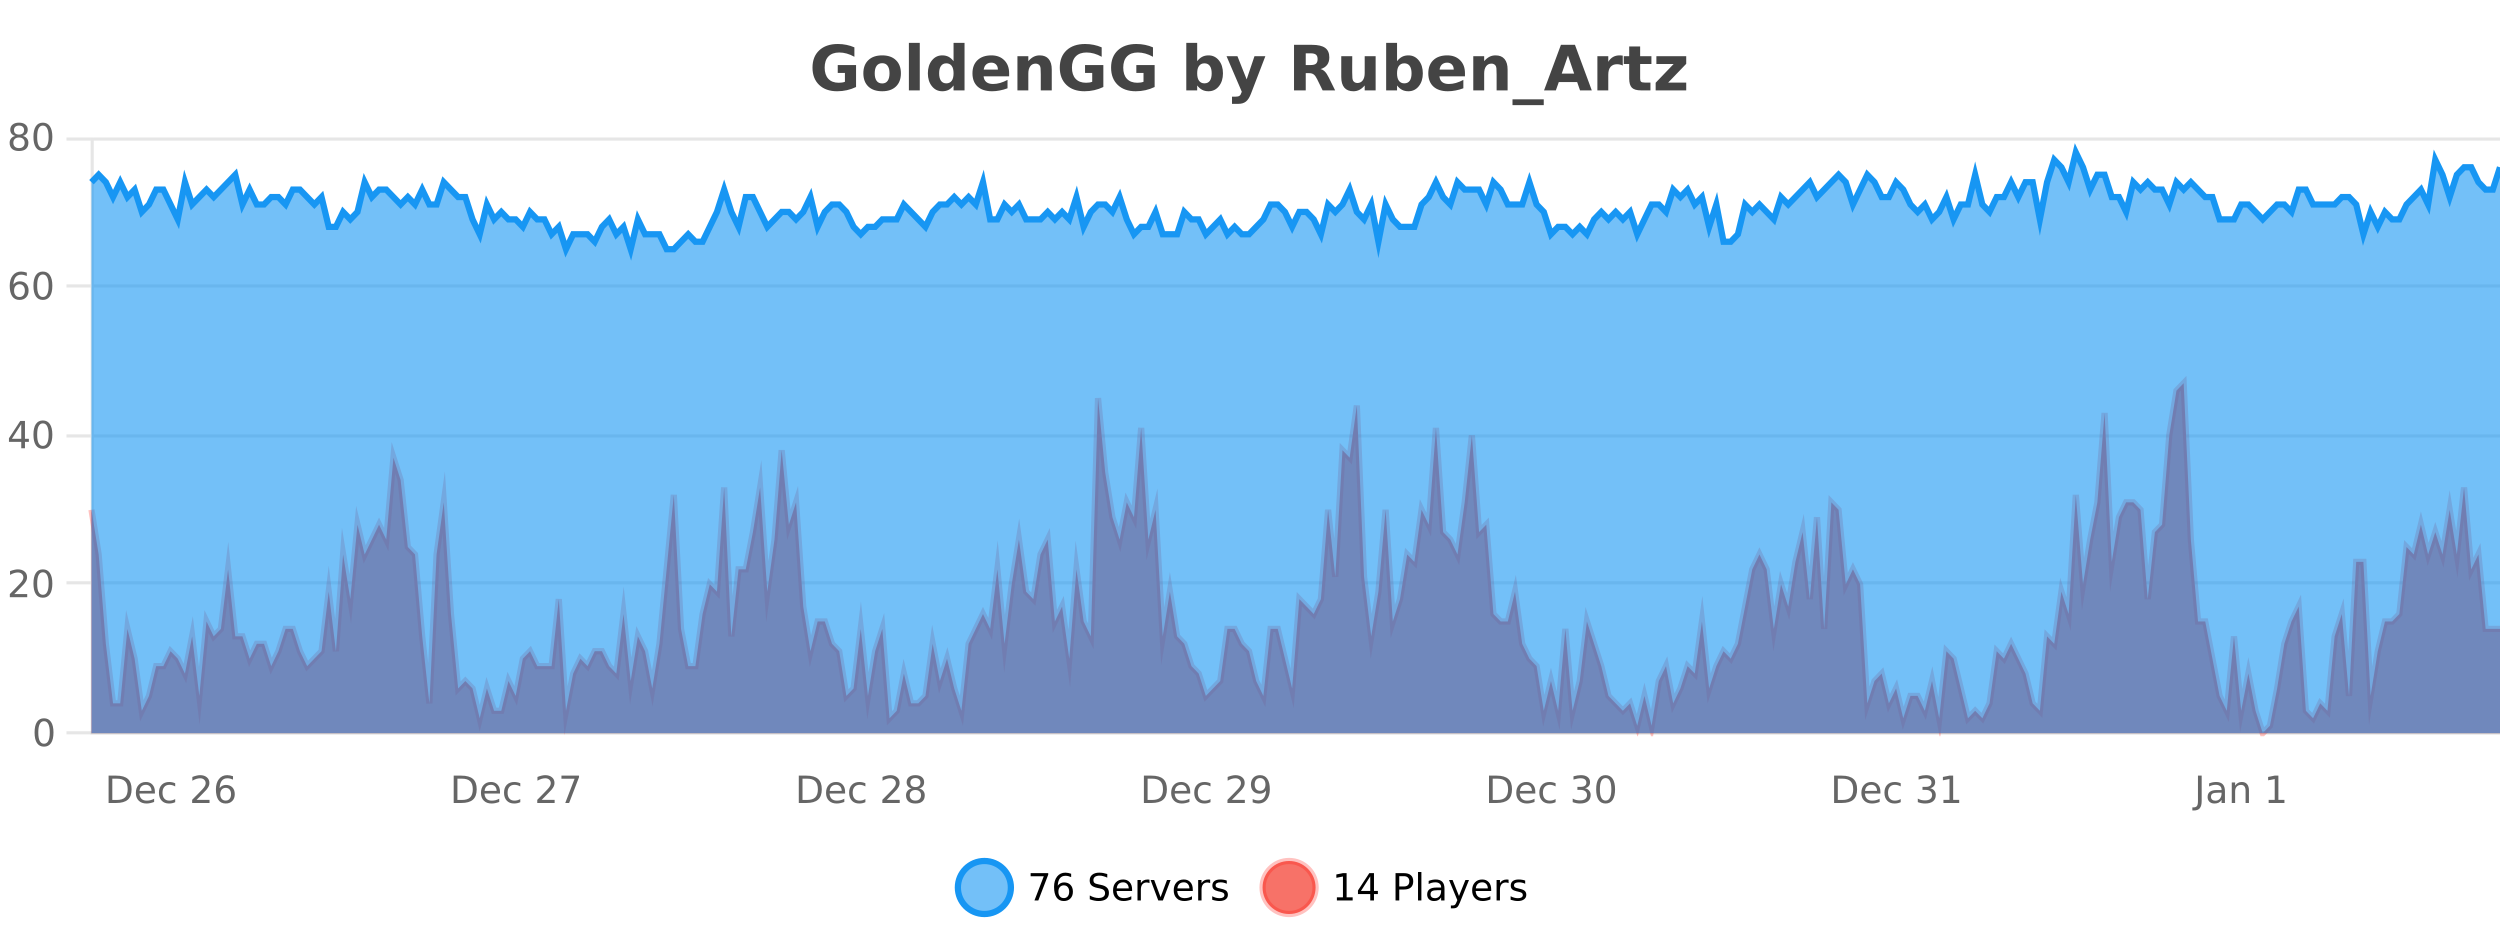 <?xml version="1.0" encoding="UTF-8"?>
<svg xmlns="http://www.w3.org/2000/svg" xmlns:xlink="http://www.w3.org/1999/xlink" width="800pt" height="300pt" viewBox="0 0 800 300" version="1.1">
<defs>
<clipPath id="clip1">
  <path d="M 278 263 L 352 263 L 352 300 L 278 300 Z M 278 263 "/>
</clipPath>
<clipPath id="clip2">
  <path d="M 375 263 L 450 263 L 450 300 L 375 300 Z M 375 263 "/>
</clipPath>
<clipPath id="clip3">
  <path d="M 29.27 122 L 800 122 L 800 234.602 L 29.27 234.602 Z M 29.27 122 "/>
</clipPath>
<clipPath id="clip4">
  <path d="M 28.27 94 L 800 94 L 800 235.602 L 28.27 235.602 Z M 28.27 94 "/>
</clipPath>
<clipPath id="clip5">
  <path d="M 29.27 48 L 800 48 L 800 234.602 L 29.27 234.602 Z M 29.27 48 "/>
</clipPath>
<clipPath id="clip6">
  <path d="M 28.27 43 L 800 43 L 800 109 L 28.27 109 Z M 28.27 43 "/>
</clipPath>
</defs>
<g id="surface1469971">
<rect x="0" y="0" width="800" height="300" style="fill:rgb(100%,100%,100%);fill-opacity:1;stroke:none;"/>
<path style="fill:none;stroke-width:1;stroke-linecap:butt;stroke-linejoin:miter;stroke:rgb(0%,0%,0%);stroke-opacity:0.098;stroke-miterlimit:10;" d="M 30 234.5 L 800 234.5 "/>
<path style="fill:none;stroke-width:1;stroke-linecap:butt;stroke-linejoin:miter;stroke:rgb(0%,0%,0%);stroke-opacity:0.098;stroke-miterlimit:10;" d="M 21.27 234.5 L 29 234.5 "/>
<path style="fill:none;stroke-width:1;stroke-linecap:butt;stroke-linejoin:miter;stroke:rgb(0%,0%,0%);stroke-opacity:0.098;stroke-miterlimit:10;" d="M 30 186.5 L 800 186.5 "/>
<path style="fill:none;stroke-width:1;stroke-linecap:butt;stroke-linejoin:miter;stroke:rgb(0%,0%,0%);stroke-opacity:0.098;stroke-miterlimit:10;" d="M 21.27 186.5 L 29 186.5 "/>
<path style="fill:none;stroke-width:1;stroke-linecap:butt;stroke-linejoin:miter;stroke:rgb(0%,0%,0%);stroke-opacity:0.098;stroke-miterlimit:10;" d="M 30 139.5 L 800 139.5 "/>
<path style="fill:none;stroke-width:1;stroke-linecap:butt;stroke-linejoin:miter;stroke:rgb(0%,0%,0%);stroke-opacity:0.098;stroke-miterlimit:10;" d="M 21.27 139.5 L 29 139.5 "/>
<path style="fill:none;stroke-width:1;stroke-linecap:butt;stroke-linejoin:miter;stroke:rgb(0%,0%,0%);stroke-opacity:0.098;stroke-miterlimit:10;" d="M 30 91.5 L 800 91.5 "/>
<path style="fill:none;stroke-width:1;stroke-linecap:butt;stroke-linejoin:miter;stroke:rgb(0%,0%,0%);stroke-opacity:0.098;stroke-miterlimit:10;" d="M 21.27 91.5 L 29 91.5 "/>
<path style="fill:none;stroke-width:1;stroke-linecap:butt;stroke-linejoin:miter;stroke:rgb(0%,0%,0%);stroke-opacity:0.098;stroke-miterlimit:10;" d="M 30 44.5 L 800 44.5 "/>
<path style="fill:none;stroke-width:1;stroke-linecap:butt;stroke-linejoin:miter;stroke:rgb(0%,0%,0%);stroke-opacity:0.098;stroke-miterlimit:10;" d="M 21.27 44.5 L 29 44.5 "/>
<path style=" stroke:none;fill-rule:nonzero;fill:rgb(9.02%,58.824%,95.294%);fill-opacity:0.6;" d="M 323.488 284 C 323.488 288.688 319.688 292.484 315.004 292.484 C 310.316 292.484 306.52 288.688 306.52 284 C 306.52 279.312 310.316 275.516 315.004 275.516 C 319.688 275.516 323.488 279.312 323.488 284 Z M 323.488 284 "/>
<g clip-path="url(#clip1)" clip-rule="nonzero">
<path style="fill:none;stroke-width:2;stroke-linecap:butt;stroke-linejoin:miter;stroke:rgb(9.02%,58.824%,95.294%);stroke-opacity:1;stroke-miterlimit:10;" d="M 323.488 284 C 323.488 288.688 319.688 292.484 315.004 292.484 C 310.316 292.484 306.52 288.688 306.52 284 C 306.52 279.312 310.316 275.516 315.004 275.516 C 319.688 275.516 323.488 279.312 323.488 284 Z M 323.488 284 "/>
</g>
<path style=" stroke:none;fill-rule:nonzero;fill:rgb(0%,0%,0%);fill-opacity:1;" d="M 329.805 279.406 L 335.43 279.406 L 335.43 279.906 L 332.258 288.156 L 331.023 288.156 L 334.008 280.406 L 329.805 280.406 Z M 340.422 283.312 C 339.891 283.312 339.469 283.496 339.156 283.859 C 338.844 284.227 338.688 284.719 338.688 285.344 C 338.688 285.98 338.844 286.48 339.156 286.844 C 339.469 287.211 339.891 287.391 340.422 287.391 C 340.953 287.391 341.367 287.211 341.672 286.844 C 341.984 286.48 342.141 285.98 342.141 285.344 C 342.141 284.719 341.984 284.227 341.672 283.859 C 341.367 283.496 340.953 283.312 340.422 283.312 Z M 342.766 279.594 L 342.766 280.672 C 342.461 280.539 342.16 280.434 341.859 280.359 C 341.555 280.289 341.258 280.25 340.969 280.25 C 340.188 280.25 339.586 280.516 339.172 281.047 C 338.766 281.57 338.531 282.359 338.469 283.422 C 338.695 283.09 338.984 282.836 339.328 282.656 C 339.68 282.469 340.066 282.375 340.484 282.375 C 341.359 282.375 342.051 282.641 342.562 283.172 C 343.07 283.703 343.328 284.43 343.328 285.344 C 343.328 286.25 343.062 286.977 342.531 287.516 C 342 288.059 341.297 288.328 340.422 288.328 C 339.398 288.328 338.625 287.945 338.094 287.172 C 337.562 286.391 337.297 285.266 337.297 283.797 C 337.297 282.414 337.625 281.309 338.281 280.484 C 338.938 279.664 339.816 279.25 340.922 279.25 C 341.211 279.25 341.508 279.281 341.812 279.344 C 342.113 279.398 342.43 279.48 342.766 279.594 Z M 354.324 279.688 L 354.324 280.844 C 353.875 280.637 353.449 280.48 353.043 280.375 C 352.645 280.262 352.266 280.203 351.902 280.203 C 351.254 280.203 350.754 280.328 350.402 280.578 C 350.059 280.828 349.887 281.188 349.887 281.656 C 349.887 282.043 350 282.336 350.23 282.531 C 350.457 282.73 350.902 282.887 351.559 283 L 352.262 283.156 C 353.145 283.324 353.797 283.621 354.215 284.047 C 354.641 284.465 354.855 285.027 354.855 285.734 C 354.855 286.59 354.566 287.234 353.996 287.672 C 353.434 288.109 352.598 288.328 351.496 288.328 C 351.09 288.328 350.652 288.281 350.184 288.188 C 349.715 288.094 349.23 287.953 348.73 287.766 L 348.73 286.547 C 349.207 286.82 349.676 287.023 350.137 287.156 C 350.605 287.293 351.059 287.359 351.496 287.359 C 352.172 287.359 352.691 287.23 353.059 286.969 C 353.434 286.699 353.621 286.32 353.621 285.828 C 353.621 285.402 353.484 285.07 353.215 284.828 C 352.953 284.578 352.52 284.398 351.918 284.281 L 351.199 284.141 C 350.312 283.965 349.672 283.688 349.277 283.312 C 348.891 282.938 348.699 282.418 348.699 281.75 C 348.699 280.969 348.969 280.359 349.512 279.922 C 350.051 279.477 350.801 279.25 351.762 279.25 C 352.176 279.25 352.594 279.289 353.012 279.359 C 353.438 279.434 353.875 279.543 354.324 279.688 Z M 362.27 284.609 L 362.27 285.125 L 357.301 285.125 C 357.352 285.875 357.574 286.445 357.973 286.828 C 358.379 287.215 358.934 287.406 359.645 287.406 C 360.059 287.406 360.461 287.359 360.848 287.266 C 361.242 287.164 361.633 287.008 362.02 286.797 L 362.02 287.828 C 361.621 287.984 361.223 288.105 360.816 288.188 C 360.41 288.281 359.996 288.328 359.582 288.328 C 358.539 288.328 357.711 288.027 357.098 287.422 C 356.48 286.809 356.176 285.98 356.176 284.938 C 356.176 283.867 356.465 283.016 357.051 282.391 C 357.633 281.758 358.414 281.438 359.395 281.438 C 360.277 281.438 360.977 281.727 361.488 282.297 C 362.008 282.859 362.27 283.633 362.27 284.609 Z M 361.191 284.281 C 361.18 283.699 361.012 283.23 360.691 282.875 C 360.367 282.523 359.941 282.344 359.41 282.344 C 358.805 282.344 358.32 282.516 357.957 282.859 C 357.602 283.203 357.398 283.684 357.348 284.297 Z M 367.84 282.594 C 367.715 282.531 367.578 282.484 367.434 282.453 C 367.297 282.414 367.141 282.391 366.965 282.391 C 366.359 282.391 365.891 282.59 365.559 282.984 C 365.234 283.383 365.074 283.953 365.074 284.703 L 365.074 288.156 L 363.996 288.156 L 363.996 281.594 L 365.074 281.594 L 365.074 282.609 C 365.301 282.215 365.598 281.922 365.965 281.734 C 366.328 281.539 366.77 281.438 367.293 281.438 C 367.363 281.438 367.441 281.445 367.527 281.453 C 367.621 281.465 367.719 281.48 367.824 281.5 Z M 368.195 281.594 L 369.336 281.594 L 371.383 287.094 L 373.445 281.594 L 374.586 281.594 L 372.117 288.156 L 370.648 288.156 Z M 381.688 284.609 L 381.688 285.125 L 376.719 285.125 C 376.77 285.875 376.992 286.445 377.391 286.828 C 377.797 287.215 378.352 287.406 379.062 287.406 C 379.477 287.406 379.879 287.359 380.266 287.266 C 380.66 287.164 381.051 287.008 381.438 286.797 L 381.438 287.828 C 381.039 287.984 380.641 288.105 380.234 288.188 C 379.828 288.281 379.414 288.328 379 288.328 C 377.957 288.328 377.129 288.027 376.516 287.422 C 375.898 286.809 375.594 285.98 375.594 284.938 C 375.594 283.867 375.883 283.016 376.469 282.391 C 377.051 281.758 377.832 281.438 378.812 281.438 C 379.695 281.438 380.395 281.727 380.906 282.297 C 381.426 282.859 381.688 283.633 381.688 284.609 Z M 380.609 284.281 C 380.598 283.699 380.43 283.23 380.109 282.875 C 379.785 282.523 379.359 282.344 378.828 282.344 C 378.223 282.344 377.738 282.516 377.375 282.859 C 377.02 283.203 376.816 283.684 376.766 284.297 Z M 387.258 282.594 C 387.133 282.531 386.996 282.484 386.852 282.453 C 386.715 282.414 386.559 282.391 386.383 282.391 C 385.777 282.391 385.309 282.59 384.977 282.984 C 384.652 283.383 384.492 283.953 384.492 284.703 L 384.492 288.156 L 383.414 288.156 L 383.414 281.594 L 384.492 281.594 L 384.492 282.609 C 384.719 282.215 385.016 281.922 385.383 281.734 C 385.746 281.539 386.188 281.438 386.711 281.438 C 386.781 281.438 386.859 281.445 386.945 281.453 C 387.039 281.465 387.137 281.48 387.242 281.5 Z M 392.566 281.781 L 392.566 282.812 C 392.262 282.656 391.945 282.543 391.613 282.469 C 391.289 282.387 390.949 282.344 390.598 282.344 C 390.066 282.344 389.664 282.43 389.395 282.594 C 389.121 282.75 388.988 282.996 388.988 283.328 C 388.988 283.578 389.082 283.777 389.27 283.922 C 389.465 284.059 389.855 284.188 390.441 284.312 L 390.801 284.406 C 391.57 284.562 392.117 284.793 392.441 285.094 C 392.762 285.398 392.926 285.812 392.926 286.344 C 392.926 286.961 392.68 287.445 392.191 287.797 C 391.711 288.152 391.051 288.328 390.207 288.328 C 389.852 288.328 389.48 288.289 389.098 288.219 C 388.723 288.156 388.324 288.059 387.91 287.922 L 387.91 286.797 C 388.305 287.008 388.695 287.164 389.082 287.266 C 389.465 287.371 389.852 287.422 390.238 287.422 C 390.738 287.422 391.121 287.34 391.395 287.172 C 391.676 286.996 391.816 286.746 391.816 286.422 C 391.816 286.133 391.715 285.906 391.52 285.75 C 391.32 285.594 390.887 285.445 390.223 285.297 L 389.848 285.219 C 389.18 285.074 388.695 284.855 388.395 284.562 C 388.102 284.273 387.957 283.875 387.957 283.375 C 387.957 282.75 388.176 282.273 388.613 281.938 C 389.051 281.605 389.668 281.438 390.473 281.438 C 390.867 281.438 391.242 281.469 391.598 281.531 C 391.949 281.586 392.273 281.668 392.566 281.781 Z M 325.004 277.016 "/>
<path style=" stroke:none;fill-rule:nonzero;fill:rgb(96.863%,44.706%,40.784%);fill-opacity:1;" d="M 420.988 284 C 420.988 288.688 417.191 292.484 412.504 292.484 C 407.82 292.484 404.02 288.688 404.02 284 C 404.02 279.312 407.82 275.516 412.504 275.516 C 417.191 275.516 420.988 279.312 420.988 284 Z M 420.988 284 "/>
<g clip-path="url(#clip2)" clip-rule="nonzero">
<path style="fill:none;stroke-width:2;stroke-linecap:butt;stroke-linejoin:miter;stroke:rgb(100%,4.706%,0%);stroke-opacity:0.247;stroke-miterlimit:10;" d="M 420.988 284 C 420.988 288.688 417.191 292.484 412.504 292.484 C 407.82 292.484 404.02 288.688 404.02 284 C 404.02 279.312 407.82 275.516 412.504 275.516 C 417.191 275.516 420.988 279.312 420.988 284 Z M 420.988 284 "/>
</g>
<path style=" stroke:none;fill-rule:nonzero;fill:rgb(0%,0%,0%);fill-opacity:1;" d="M 427.805 287.156 L 429.742 287.156 L 429.742 280.484 L 427.633 280.906 L 427.633 279.828 L 429.727 279.406 L 430.914 279.406 L 430.914 287.156 L 432.852 287.156 L 432.852 288.156 L 427.805 288.156 Z M 438.484 280.438 L 435.5 285.109 L 438.484 285.109 Z M 438.172 279.406 L 439.672 279.406 L 439.672 285.109 L 440.922 285.109 L 440.922 286.094 L 439.672 286.094 L 439.672 288.156 L 438.484 288.156 L 438.484 286.094 L 434.547 286.094 L 434.547 284.953 Z M 447.762 280.375 L 447.762 283.672 L 449.246 283.672 C 449.797 283.672 450.223 283.531 450.527 283.25 C 450.828 282.961 450.98 282.547 450.98 282.016 C 450.98 281.496 450.828 281.094 450.527 280.812 C 450.223 280.523 449.797 280.375 449.246 280.375 Z M 446.574 279.406 L 449.246 279.406 C 450.234 279.406 450.98 279.633 451.48 280.078 C 451.98 280.516 452.23 281.164 452.23 282.016 C 452.23 282.883 451.98 283.539 451.48 283.984 C 450.98 284.422 450.234 284.641 449.246 284.641 L 447.762 284.641 L 447.762 288.156 L 446.574 288.156 Z M 453.766 279.031 L 454.844 279.031 L 454.844 288.156 L 453.766 288.156 Z M 460.082 284.859 C 459.215 284.859 458.613 284.961 458.27 285.156 C 457.934 285.355 457.77 285.695 457.77 286.172 C 457.77 286.559 457.895 286.867 458.145 287.094 C 458.402 287.312 458.746 287.422 459.176 287.422 C 459.777 287.422 460.258 287.215 460.613 286.797 C 460.977 286.371 461.16 285.805 461.16 285.094 L 461.16 284.859 Z M 462.238 284.406 L 462.238 288.156 L 461.16 288.156 L 461.16 287.156 C 460.91 287.555 460.602 287.852 460.238 288.047 C 459.871 288.234 459.426 288.328 458.895 288.328 C 458.215 288.328 457.68 288.141 457.285 287.766 C 456.887 287.383 456.691 286.875 456.691 286.25 C 456.691 285.512 456.934 284.953 457.426 284.578 C 457.926 284.203 458.664 284.016 459.645 284.016 L 461.16 284.016 L 461.16 283.906 C 461.16 283.406 460.992 283.023 460.66 282.75 C 460.336 282.48 459.883 282.344 459.301 282.344 C 458.926 282.344 458.555 282.391 458.191 282.484 C 457.836 282.578 457.496 282.715 457.176 282.891 L 457.176 281.891 C 457.57 281.734 457.949 281.621 458.316 281.547 C 458.691 281.477 459.055 281.438 459.41 281.438 C 460.355 281.438 461.066 281.684 461.535 282.172 C 462.004 282.664 462.238 283.406 462.238 284.406 Z M 467.188 288.766 C 466.883 289.547 466.586 290.055 466.297 290.297 C 466.004 290.535 465.617 290.656 465.141 290.656 L 464.281 290.656 L 464.281 289.75 L 464.906 289.75 C 465.207 289.75 465.438 289.676 465.594 289.531 C 465.758 289.395 465.941 289.066 466.141 288.547 L 466.344 288.047 L 463.688 281.594 L 464.828 281.594 L 466.875 286.719 L 468.938 281.594 L 470.078 281.594 Z M 477.18 284.609 L 477.18 285.125 L 472.211 285.125 C 472.262 285.875 472.484 286.445 472.883 286.828 C 473.289 287.215 473.844 287.406 474.555 287.406 C 474.969 287.406 475.371 287.359 475.758 287.266 C 476.152 287.164 476.543 287.008 476.93 286.797 L 476.93 287.828 C 476.531 287.984 476.133 288.105 475.727 288.188 C 475.32 288.281 474.906 288.328 474.492 288.328 C 473.449 288.328 472.621 288.027 472.008 287.422 C 471.391 286.809 471.086 285.98 471.086 284.938 C 471.086 283.867 471.375 283.016 471.961 282.391 C 472.543 281.758 473.324 281.438 474.305 281.438 C 475.188 281.438 475.887 281.727 476.398 282.297 C 476.918 282.859 477.18 283.633 477.18 284.609 Z M 476.102 284.281 C 476.09 283.699 475.922 283.23 475.602 282.875 C 475.277 282.523 474.852 282.344 474.32 282.344 C 473.715 282.344 473.23 282.516 472.867 282.859 C 472.512 283.203 472.309 283.684 472.258 284.297 Z M 482.75 282.594 C 482.625 282.531 482.488 282.484 482.344 282.453 C 482.207 282.414 482.051 282.391 481.875 282.391 C 481.27 282.391 480.801 282.59 480.469 282.984 C 480.145 283.383 479.984 283.953 479.984 284.703 L 479.984 288.156 L 478.906 288.156 L 478.906 281.594 L 479.984 281.594 L 479.984 282.609 C 480.211 282.215 480.508 281.922 480.875 281.734 C 481.238 281.539 481.68 281.438 482.203 281.438 C 482.273 281.438 482.352 281.445 482.438 281.453 C 482.531 281.465 482.629 281.48 482.734 281.5 Z M 488.055 281.781 L 488.055 282.812 C 487.75 282.656 487.434 282.543 487.102 282.469 C 486.777 282.387 486.438 282.344 486.086 282.344 C 485.555 282.344 485.152 282.43 484.883 282.594 C 484.609 282.75 484.477 282.996 484.477 283.328 C 484.477 283.578 484.57 283.777 484.758 283.922 C 484.953 284.059 485.344 284.188 485.93 284.312 L 486.289 284.406 C 487.059 284.562 487.605 284.793 487.93 285.094 C 488.25 285.398 488.414 285.812 488.414 286.344 C 488.414 286.961 488.168 287.445 487.68 287.797 C 487.199 288.152 486.539 288.328 485.695 288.328 C 485.34 288.328 484.969 288.289 484.586 288.219 C 484.211 288.156 483.812 288.059 483.398 287.922 L 483.398 286.797 C 483.793 287.008 484.184 287.164 484.57 287.266 C 484.953 287.371 485.34 287.422 485.727 287.422 C 486.227 287.422 486.609 287.34 486.883 287.172 C 487.164 286.996 487.305 286.746 487.305 286.422 C 487.305 286.133 487.203 285.906 487.008 285.75 C 486.809 285.594 486.375 285.445 485.711 285.297 L 485.336 285.219 C 484.668 285.074 484.184 284.855 483.883 284.562 C 483.59 284.273 483.445 283.875 483.445 283.375 C 483.445 282.75 483.664 282.273 484.102 281.938 C 484.539 281.605 485.156 281.438 485.961 281.438 C 486.355 281.438 486.73 281.469 487.086 281.531 C 487.438 281.586 487.762 281.668 488.055 281.781 Z M 422.504 277.016 "/>
<path style=" stroke:none;fill-rule:nonzero;fill:rgb(26.667%,26.667%,26.667%);fill-opacity:1;" d="M 273.938 27.844 C 273 28.293 272.023 28.633 271.016 28.859 C 270.016 29.086 268.973 29.203 267.891 29.203 C 265.461 29.203 263.539 28.527 262.125 27.172 C 260.707 25.809 260 23.965 260 21.641 C 260 19.297 260.719 17.453 262.156 16.109 C 263.602 14.758 265.586 14.078 268.109 14.078 C 269.078 14.078 270.004 14.172 270.891 14.359 C 271.773 14.539 272.613 14.805 273.406 15.156 L 273.406 18.172 C 272.594 17.715 271.781 17.371 270.969 17.141 C 270.164 16.914 269.363 16.797 268.562 16.797 C 267.062 16.797 265.906 17.219 265.094 18.062 C 264.289 18.898 263.891 20.09 263.891 21.641 C 263.891 23.184 264.281 24.375 265.062 25.219 C 265.844 26.062 266.953 26.484 268.391 26.484 C 268.773 26.484 269.133 26.461 269.469 26.406 C 269.812 26.355 270.113 26.277 270.375 26.172 L 270.375 23.344 L 268.078 23.344 L 268.078 20.828 L 273.938 20.828 Z M 282.305 20.219 C 281.523 20.219 280.93 20.5 280.523 21.062 C 280.117 21.617 279.914 22.418 279.914 23.469 C 279.914 24.512 280.117 25.312 280.523 25.875 C 280.93 26.43 281.523 26.703 282.305 26.703 C 283.062 26.703 283.641 26.43 284.039 25.875 C 284.445 25.312 284.648 24.512 284.648 23.469 C 284.648 22.418 284.445 21.617 284.039 21.062 C 283.641 20.5 283.062 20.219 282.305 20.219 Z M 282.305 17.719 C 284.18 17.719 285.641 18.23 286.695 19.25 C 287.758 20.262 288.289 21.668 288.289 23.469 C 288.289 25.262 287.758 26.668 286.695 27.688 C 285.641 28.699 284.18 29.203 282.305 29.203 C 280.406 29.203 278.93 28.699 277.867 27.688 C 276.805 26.668 276.273 25.262 276.273 23.469 C 276.273 21.668 276.805 20.262 277.867 19.25 C 278.93 18.23 280.406 17.719 282.305 17.719 Z M 290.844 13.719 L 294.328 13.719 L 294.328 28.922 L 290.844 28.922 Z M 305.137 19.578 L 305.137 13.719 L 308.652 13.719 L 308.652 28.922 L 305.137 28.922 L 305.137 27.344 C 304.656 27.992 304.125 28.465 303.543 28.766 C 302.957 29.055 302.285 29.203 301.527 29.203 C 300.184 29.203 299.078 28.668 298.215 27.594 C 297.348 26.523 296.918 25.148 296.918 23.469 C 296.918 21.781 297.348 20.402 298.215 19.328 C 299.078 18.258 300.184 17.719 301.527 17.719 C 302.285 17.719 302.957 17.871 303.543 18.172 C 304.125 18.477 304.656 18.945 305.137 19.578 Z M 302.824 26.672 C 303.574 26.672 304.145 26.402 304.543 25.859 C 304.938 25.309 305.137 24.512 305.137 23.469 C 305.137 22.43 304.938 21.637 304.543 21.094 C 304.145 20.543 303.574 20.266 302.824 20.266 C 302.082 20.266 301.516 20.543 301.121 21.094 C 300.723 21.637 300.527 22.43 300.527 23.469 C 300.527 24.512 300.723 25.309 301.121 25.859 C 301.516 26.402 302.082 26.672 302.824 26.672 Z M 322.922 23.422 L 322.922 24.422 L 314.75 24.422 C 314.832 25.246 315.129 25.859 315.641 26.266 C 316.148 26.672 316.859 26.875 317.766 26.875 C 318.504 26.875 319.258 26.766 320.031 26.547 C 320.801 26.328 321.594 26 322.406 25.562 L 322.406 28.25 C 321.582 28.562 320.754 28.797 319.922 28.953 C 319.098 29.117 318.273 29.203 317.453 29.203 C 315.473 29.203 313.93 28.703 312.828 27.703 C 311.734 26.695 311.188 25.281 311.188 23.469 C 311.188 21.68 311.723 20.273 312.797 19.25 C 313.879 18.23 315.363 17.719 317.25 17.719 C 318.969 17.719 320.344 18.242 321.375 19.281 C 322.406 20.312 322.922 21.695 322.922 23.422 Z M 319.328 22.266 C 319.328 21.602 319.133 21.062 318.75 20.656 C 318.363 20.25 317.859 20.047 317.234 20.047 C 316.555 20.047 316.004 20.242 315.578 20.625 C 315.16 21 314.898 21.547 314.797 22.266 Z M 336.562 22.266 L 336.562 28.922 L 333.047 28.922 L 333.047 23.828 C 333.047 22.883 333.023 22.23 332.984 21.875 C 332.941 21.512 332.867 21.246 332.766 21.078 C 332.629 20.852 332.441 20.672 332.203 20.547 C 331.973 20.422 331.707 20.359 331.406 20.359 C 330.676 20.359 330.102 20.641 329.688 21.203 C 329.27 21.766 329.062 22.547 329.062 23.547 L 329.062 28.922 L 325.578 28.922 L 325.578 17.984 L 329.062 17.984 L 329.062 19.578 C 329.594 18.945 330.156 18.477 330.75 18.172 C 331.344 17.871 331.992 17.719 332.703 17.719 C 333.973 17.719 334.93 18.109 335.578 18.891 C 336.234 19.664 336.562 20.789 336.562 22.266 Z M 353.07 27.844 C 352.133 28.293 351.156 28.633 350.148 28.859 C 349.148 29.086 348.105 29.203 347.023 29.203 C 344.594 29.203 342.672 28.527 341.258 27.172 C 339.84 25.809 339.133 23.965 339.133 21.641 C 339.133 19.297 339.852 17.453 341.289 16.109 C 342.734 14.758 344.719 14.078 347.242 14.078 C 348.211 14.078 349.137 14.172 350.023 14.359 C 350.906 14.539 351.746 14.805 352.539 15.156 L 352.539 18.172 C 351.727 17.715 350.914 17.371 350.102 17.141 C 349.297 16.914 348.496 16.797 347.695 16.797 C 346.195 16.797 345.039 17.219 344.227 18.062 C 343.422 18.898 343.023 20.09 343.023 21.641 C 343.023 23.184 343.414 24.375 344.195 25.219 C 344.977 26.062 346.086 26.484 347.523 26.484 C 347.906 26.484 348.266 26.461 348.602 26.406 C 348.945 26.355 349.246 26.277 349.508 26.172 L 349.508 23.344 L 347.211 23.344 L 347.211 20.828 L 353.07 20.828 Z M 369.484 27.844 C 368.547 28.293 367.57 28.633 366.562 28.859 C 365.562 29.086 364.52 29.203 363.438 29.203 C 361.008 29.203 359.086 28.527 357.672 27.172 C 356.254 25.809 355.547 23.965 355.547 21.641 C 355.547 19.297 356.266 17.453 357.703 16.109 C 359.148 14.758 361.133 14.078 363.656 14.078 C 364.625 14.078 365.551 14.172 366.438 14.359 C 367.32 14.539 368.16 14.805 368.953 15.156 L 368.953 18.172 C 368.141 17.715 367.328 17.371 366.516 17.141 C 365.711 16.914 364.91 16.797 364.109 16.797 C 362.609 16.797 361.453 17.219 360.641 18.062 C 359.836 18.898 359.438 20.09 359.438 21.641 C 359.438 23.184 359.828 24.375 360.609 25.219 C 361.391 26.062 362.5 26.484 363.938 26.484 C 364.32 26.484 364.68 26.461 365.016 26.406 C 365.359 26.355 365.66 26.277 365.922 26.172 L 365.922 23.344 L 363.625 23.344 L 363.625 20.828 L 369.484 20.828 Z M 385.426 26.672 C 386.176 26.672 386.746 26.402 387.145 25.859 C 387.539 25.309 387.738 24.512 387.738 23.469 C 387.738 22.43 387.539 21.637 387.145 21.094 C 386.746 20.543 386.176 20.266 385.426 20.266 C 384.676 20.266 384.098 20.543 383.691 21.094 C 383.293 21.637 383.098 22.43 383.098 23.469 C 383.098 24.5 383.293 25.293 383.691 25.844 C 384.098 26.398 384.676 26.672 385.426 26.672 Z M 383.098 19.578 C 383.586 18.945 384.121 18.477 384.707 18.172 C 385.289 17.871 385.961 17.719 386.723 17.719 C 388.074 17.719 389.184 18.258 390.051 19.328 C 390.914 20.402 391.348 21.781 391.348 23.469 C 391.348 25.148 390.914 26.523 390.051 27.594 C 389.184 28.668 388.074 29.203 386.723 29.203 C 385.961 29.203 385.289 29.051 384.707 28.75 C 384.121 28.449 383.586 27.98 383.098 27.344 L 383.098 28.922 L 379.613 28.922 L 379.613 13.719 L 383.098 13.719 Z M 392.492 17.984 L 395.977 17.984 L 398.93 25.406 L 401.43 17.984 L 404.914 17.984 L 400.32 29.953 C 399.859 31.172 399.32 32.02 398.695 32.5 C 398.078 32.988 397.273 33.234 396.273 33.234 L 394.242 33.234 L 394.242 30.938 L 395.336 30.938 C 395.93 30.938 396.359 30.844 396.633 30.656 C 396.902 30.469 397.109 30.129 397.258 29.641 L 397.367 29.344 Z M 419.414 20.812 C 420.203 20.812 420.773 20.668 421.117 20.375 C 421.461 20.074 421.633 19.59 421.633 18.922 C 421.633 18.258 421.461 17.781 421.117 17.5 C 420.773 17.211 420.203 17.062 419.414 17.062 L 417.836 17.062 L 417.836 20.812 Z M 417.836 23.406 L 417.836 28.922 L 414.086 28.922 L 414.086 14.344 L 419.82 14.344 C 421.734 14.344 423.141 14.668 424.039 15.312 C 424.934 15.961 425.383 16.977 425.383 18.359 C 425.383 19.328 425.148 20.125 424.68 20.75 C 424.219 21.367 423.523 21.82 422.586 22.109 C 423.094 22.227 423.555 22.492 423.961 22.906 C 424.367 23.312 424.777 23.938 425.195 24.781 L 427.242 28.922 L 423.242 28.922 L 421.461 25.297 C 421.105 24.57 420.742 24.074 420.367 23.812 C 420 23.543 419.512 23.406 418.898 23.406 Z M 429.203 24.656 L 429.203 17.984 L 432.719 17.984 L 432.719 19.078 C 432.719 19.672 432.711 20.418 432.703 21.312 C 432.703 22.211 432.703 22.805 432.703 23.094 C 432.703 23.98 432.723 24.617 432.766 25 C 432.816 25.387 432.895 25.668 433 25.844 C 433.145 26.074 433.332 26.25 433.562 26.375 C 433.789 26.5 434.055 26.562 434.359 26.562 C 435.086 26.562 435.66 26.281 436.078 25.719 C 436.492 25.156 436.703 24.383 436.703 23.391 L 436.703 17.984 L 440.203 17.984 L 440.203 28.922 L 436.703 28.922 L 436.703 27.344 C 436.172 27.98 435.609 28.449 435.016 28.75 C 434.43 29.051 433.785 29.203 433.078 29.203 C 431.816 29.203 430.852 28.82 430.188 28.047 C 429.531 27.266 429.203 26.137 429.203 24.656 Z M 449.383 26.672 C 450.133 26.672 450.703 26.402 451.102 25.859 C 451.496 25.309 451.695 24.512 451.695 23.469 C 451.695 22.43 451.496 21.637 451.102 21.094 C 450.703 20.543 450.133 20.266 449.383 20.266 C 448.633 20.266 448.055 20.543 447.648 21.094 C 447.25 21.637 447.055 22.43 447.055 23.469 C 447.055 24.5 447.25 25.293 447.648 25.844 C 448.055 26.398 448.633 26.672 449.383 26.672 Z M 447.055 19.578 C 447.543 18.945 448.078 18.477 448.664 18.172 C 449.246 17.871 449.918 17.719 450.68 17.719 C 452.031 17.719 453.141 18.258 454.008 19.328 C 454.871 20.402 455.305 21.781 455.305 23.469 C 455.305 25.148 454.871 26.523 454.008 27.594 C 453.141 28.668 452.031 29.203 450.68 29.203 C 449.918 29.203 449.246 29.051 448.664 28.75 C 448.078 28.449 447.543 27.98 447.055 27.344 L 447.055 28.922 L 443.57 28.922 L 443.57 13.719 L 447.055 13.719 Z M 468.789 23.422 L 468.789 24.422 L 460.617 24.422 C 460.699 25.246 460.996 25.859 461.508 26.266 C 462.016 26.672 462.727 26.875 463.633 26.875 C 464.371 26.875 465.125 26.766 465.898 26.547 C 466.668 26.328 467.461 26 468.273 25.562 L 468.273 28.25 C 467.449 28.562 466.621 28.797 465.789 28.953 C 464.965 29.117 464.141 29.203 463.32 29.203 C 461.34 29.203 459.797 28.703 458.695 27.703 C 457.602 26.695 457.055 25.281 457.055 23.469 C 457.055 21.68 457.59 20.273 458.664 19.25 C 459.746 18.23 461.23 17.719 463.117 17.719 C 464.836 17.719 466.211 18.242 467.242 19.281 C 468.273 20.312 468.789 21.695 468.789 23.422 Z M 465.195 22.266 C 465.195 21.602 465 21.062 464.617 20.656 C 464.23 20.25 463.727 20.047 463.102 20.047 C 462.422 20.047 461.871 20.242 461.445 20.625 C 461.027 21 460.766 21.547 460.664 22.266 Z M 482.434 22.266 L 482.434 28.922 L 478.918 28.922 L 478.918 23.828 C 478.918 22.883 478.895 22.23 478.855 21.875 C 478.812 21.512 478.738 21.246 478.637 21.078 C 478.5 20.852 478.312 20.672 478.074 20.547 C 477.844 20.422 477.578 20.359 477.277 20.359 C 476.547 20.359 475.973 20.641 475.559 21.203 C 475.141 21.766 474.934 22.547 474.934 23.547 L 474.934 28.922 L 471.449 28.922 L 471.449 17.984 L 474.934 17.984 L 474.934 19.578 C 475.465 18.945 476.027 18.477 476.621 18.172 C 477.215 17.871 477.863 17.719 478.574 17.719 C 479.844 17.719 480.801 18.109 481.449 18.891 C 482.105 19.664 482.434 20.789 482.434 22.266 Z M 494 31.781 L 494 33.641 L 484 33.641 L 484 31.781 Z M 504.688 26.266 L 498.812 26.266 L 497.875 28.922 L 494.094 28.922 L 499.5 14.344 L 503.984 14.344 L 509.375 28.922 L 505.609 28.922 Z M 499.75 23.562 L 503.734 23.562 L 501.75 17.766 Z M 519.289 20.969 C 518.977 20.824 518.668 20.719 518.367 20.656 C 518.062 20.586 517.762 20.547 517.461 20.547 C 516.555 20.547 515.855 20.836 515.367 21.406 C 514.887 21.98 514.648 22.805 514.648 23.875 L 514.648 28.922 L 511.164 28.922 L 511.164 17.984 L 514.648 17.984 L 514.648 19.781 C 515.094 19.062 515.609 18.543 516.195 18.219 C 516.777 17.887 517.477 17.719 518.289 17.719 C 518.414 17.719 518.543 17.727 518.68 17.734 C 518.812 17.746 519.012 17.766 519.273 17.797 Z M 524.844 14.875 L 524.844 17.984 L 528.453 17.984 L 528.453 20.484 L 524.844 20.484 L 524.844 25.125 C 524.844 25.637 524.941 25.98 525.141 26.156 C 525.348 26.336 525.75 26.422 526.344 26.422 L 528.141 26.422 L 528.141 28.922 L 525.141 28.922 C 523.766 28.922 522.785 28.637 522.203 28.062 C 521.629 27.48 521.344 26.5 521.344 25.125 L 521.344 20.484 L 519.609 20.484 L 519.609 17.984 L 521.344 17.984 L 521.344 14.875 Z M 530.043 17.984 L 539.59 17.984 L 539.59 20.422 L 533.824 26.422 L 539.59 26.422 L 539.59 28.922 L 529.809 28.922 L 529.809 26.484 L 535.559 20.484 L 530.043 20.484 Z M 259 10.359 "/>
<path style="fill:none;stroke-width:1;stroke-linecap:butt;stroke-linejoin:miter;stroke:rgb(0%,0%,0%);stroke-opacity:0.098;stroke-miterlimit:10;" d="M 29 234.5 L 801 234.5 "/>
<path style=" stroke:none;fill-rule:nonzero;fill:rgb(40%,40%,40%);fill-opacity:1;" d="M 35.938 249.172 L 35.938 255.984 L 37.375 255.984 C 38.582 255.984 39.461 255.715 40.016 255.172 C 40.578 254.621 40.859 253.75 40.859 252.562 C 40.859 251.398 40.578 250.543 40.016 250 C 39.461 249.449 38.582 249.172 37.375 249.172 Z M 34.75 248.203 L 37.188 248.203 C 38.883 248.203 40.129 248.559 40.922 249.266 C 41.711 249.965 42.109 251.062 42.109 252.562 C 42.109 254.074 41.707 255.184 40.906 255.891 C 40.113 256.602 38.875 256.953 37.188 256.953 L 34.75 256.953 Z M 49.57 253.406 L 49.57 253.922 L 44.602 253.922 C 44.652 254.672 44.875 255.242 45.273 255.625 C 45.68 256.012 46.234 256.203 46.945 256.203 C 47.359 256.203 47.762 256.156 48.148 256.062 C 48.543 255.961 48.934 255.805 49.32 255.594 L 49.32 256.625 C 48.922 256.781 48.523 256.902 48.117 256.984 C 47.711 257.078 47.297 257.125 46.883 257.125 C 45.84 257.125 45.012 256.824 44.398 256.219 C 43.781 255.605 43.477 254.777 43.477 253.734 C 43.477 252.664 43.766 251.812 44.352 251.188 C 44.934 250.555 45.715 250.234 46.695 250.234 C 47.578 250.234 48.277 250.523 48.789 251.094 C 49.309 251.656 49.57 252.43 49.57 253.406 Z M 48.492 253.078 C 48.48 252.496 48.312 252.027 47.992 251.672 C 47.668 251.32 47.242 251.141 46.711 251.141 C 46.105 251.141 45.621 251.312 45.258 251.656 C 44.902 252 44.699 252.48 44.648 253.094 Z M 56.062 250.641 L 56.062 251.656 C 55.75 251.48 55.441 251.352 55.141 251.266 C 54.836 251.184 54.531 251.141 54.219 251.141 C 53.508 251.141 52.961 251.367 52.578 251.812 C 52.191 252.25 52 252.871 52 253.672 C 52 254.477 52.191 255.102 52.578 255.547 C 52.961 255.984 53.508 256.203 54.219 256.203 C 54.531 256.203 54.836 256.164 55.141 256.078 C 55.441 255.996 55.75 255.871 56.062 255.703 L 56.062 256.703 C 55.758 256.84 55.445 256.945 55.125 257.016 C 54.801 257.086 54.457 257.125 54.094 257.125 C 53.102 257.125 52.316 256.82 51.734 256.203 C 51.148 255.578 50.859 254.734 50.859 253.672 C 50.859 252.609 51.148 251.773 51.734 251.156 C 52.328 250.543 53.141 250.234 54.172 250.234 C 54.492 250.234 54.812 250.273 55.125 250.344 C 55.445 250.406 55.758 250.508 56.062 250.641 Z M 62.91 255.953 L 67.051 255.953 L 67.051 256.953 L 61.488 256.953 L 61.488 255.953 C 61.934 255.496 62.543 254.875 63.316 254.094 C 64.098 253.305 64.586 252.793 64.785 252.562 C 65.168 252.148 65.434 251.793 65.582 251.5 C 65.738 251.199 65.816 250.906 65.816 250.625 C 65.816 250.156 65.648 249.777 65.316 249.484 C 64.992 249.195 64.57 249.047 64.051 249.047 C 63.676 249.047 63.277 249.109 62.863 249.234 C 62.457 249.359 62.02 249.559 61.551 249.828 L 61.551 248.625 C 62.027 248.438 62.473 248.297 62.879 248.203 C 63.293 248.102 63.676 248.047 64.02 248.047 C 64.926 248.047 65.648 248.277 66.191 248.734 C 66.73 249.184 67.004 249.789 67.004 250.547 C 67.004 250.902 66.934 251.242 66.801 251.562 C 66.664 251.887 66.418 252.266 66.066 252.703 C 65.961 252.82 65.648 253.148 65.129 253.688 C 64.605 254.23 63.867 254.984 62.91 255.953 Z M 72.219 252.109 C 71.688 252.109 71.266 252.293 70.953 252.656 C 70.641 253.023 70.484 253.516 70.484 254.141 C 70.484 254.777 70.641 255.277 70.953 255.641 C 71.266 256.008 71.688 256.188 72.219 256.188 C 72.75 256.188 73.164 256.008 73.469 255.641 C 73.781 255.277 73.938 254.777 73.938 254.141 C 73.938 253.516 73.781 253.023 73.469 252.656 C 73.164 252.293 72.75 252.109 72.219 252.109 Z M 74.562 248.391 L 74.562 249.469 C 74.258 249.336 73.957 249.23 73.656 249.156 C 73.352 249.086 73.055 249.047 72.766 249.047 C 71.984 249.047 71.383 249.312 70.969 249.844 C 70.562 250.367 70.328 251.156 70.266 252.219 C 70.492 251.887 70.781 251.633 71.125 251.453 C 71.477 251.266 71.863 251.172 72.281 251.172 C 73.156 251.172 73.848 251.438 74.359 251.969 C 74.867 252.5 75.125 253.227 75.125 254.141 C 75.125 255.047 74.859 255.773 74.328 256.312 C 73.797 256.855 73.094 257.125 72.219 257.125 C 71.195 257.125 70.422 256.742 69.891 255.969 C 69.359 255.188 69.094 254.062 69.094 252.594 C 69.094 251.211 69.422 250.105 70.078 249.281 C 70.734 248.461 71.613 248.047 72.719 248.047 C 73.008 248.047 73.305 248.078 73.609 248.141 C 73.91 248.195 74.227 248.277 74.562 248.391 Z M 33.578 245.816 "/>
<path style=" stroke:none;fill-rule:nonzero;fill:rgb(40%,40%,40%);fill-opacity:1;" d="M 146.371 249.172 L 146.371 255.984 L 147.809 255.984 C 149.016 255.984 149.895 255.715 150.449 255.172 C 151.012 254.621 151.293 253.75 151.293 252.562 C 151.293 251.398 151.012 250.543 150.449 250 C 149.895 249.449 149.016 249.172 147.809 249.172 Z M 145.184 248.203 L 147.621 248.203 C 149.316 248.203 150.562 248.559 151.355 249.266 C 152.145 249.965 152.543 251.062 152.543 252.562 C 152.543 254.074 152.141 255.184 151.34 255.891 C 150.547 256.602 149.309 256.953 147.621 256.953 L 145.184 256.953 Z M 160 253.406 L 160 253.922 L 155.031 253.922 C 155.082 254.672 155.305 255.242 155.703 255.625 C 156.109 256.012 156.664 256.203 157.375 256.203 C 157.789 256.203 158.191 256.156 158.578 256.062 C 158.973 255.961 159.363 255.805 159.75 255.594 L 159.75 256.625 C 159.352 256.781 158.953 256.902 158.547 256.984 C 158.141 257.078 157.727 257.125 157.312 257.125 C 156.27 257.125 155.441 256.824 154.828 256.219 C 154.211 255.605 153.906 254.777 153.906 253.734 C 153.906 252.664 154.195 251.812 154.781 251.188 C 155.363 250.555 156.145 250.234 157.125 250.234 C 158.008 250.234 158.707 250.523 159.219 251.094 C 159.738 251.656 160 252.43 160 253.406 Z M 158.922 253.078 C 158.91 252.496 158.742 252.027 158.422 251.672 C 158.098 251.32 157.672 251.141 157.141 251.141 C 156.535 251.141 156.051 251.312 155.688 251.656 C 155.332 252 155.129 252.48 155.078 253.094 Z M 166.492 250.641 L 166.492 251.656 C 166.18 251.48 165.871 251.352 165.57 251.266 C 165.266 251.184 164.961 251.141 164.648 251.141 C 163.938 251.141 163.391 251.367 163.008 251.812 C 162.621 252.25 162.43 252.871 162.43 253.672 C 162.43 254.477 162.621 255.102 163.008 255.547 C 163.391 255.984 163.938 256.203 164.648 256.203 C 164.961 256.203 165.266 256.164 165.57 256.078 C 165.871 255.996 166.18 255.871 166.492 255.703 L 166.492 256.703 C 166.188 256.84 165.875 256.945 165.555 257.016 C 165.23 257.086 164.887 257.125 164.523 257.125 C 163.531 257.125 162.746 256.82 162.164 256.203 C 161.578 255.578 161.289 254.734 161.289 253.672 C 161.289 252.609 161.578 251.773 162.164 251.156 C 162.758 250.543 163.57 250.234 164.602 250.234 C 164.922 250.234 165.242 250.273 165.555 250.344 C 165.875 250.406 166.188 250.508 166.492 250.641 Z M 173.344 255.953 L 177.484 255.953 L 177.484 256.953 L 171.922 256.953 L 171.922 255.953 C 172.367 255.496 172.977 254.875 173.75 254.094 C 174.531 253.305 175.02 252.793 175.219 252.562 C 175.602 252.148 175.867 251.793 176.016 251.5 C 176.172 251.199 176.25 250.906 176.25 250.625 C 176.25 250.156 176.082 249.777 175.75 249.484 C 175.426 249.195 175.004 249.047 174.484 249.047 C 174.109 249.047 173.711 249.109 173.297 249.234 C 172.891 249.359 172.453 249.559 171.984 249.828 L 171.984 248.625 C 172.461 248.438 172.906 248.297 173.312 248.203 C 173.727 248.102 174.109 248.047 174.453 248.047 C 175.359 248.047 176.082 248.277 176.625 248.734 C 177.164 249.184 177.438 249.789 177.438 250.547 C 177.438 250.902 177.367 251.242 177.234 251.562 C 177.098 251.887 176.852 252.266 176.5 252.703 C 176.395 252.82 176.082 253.148 175.562 253.688 C 175.039 254.23 174.301 254.984 173.344 255.953 Z M 179.664 248.203 L 185.289 248.203 L 185.289 248.703 L 182.117 256.953 L 180.883 256.953 L 183.867 249.203 L 179.664 249.203 Z M 144.012 245.816 "/>
<path style=" stroke:none;fill-rule:nonzero;fill:rgb(40%,40%,40%);fill-opacity:1;" d="M 256.801 249.172 L 256.801 255.984 L 258.238 255.984 C 259.445 255.984 260.324 255.715 260.879 255.172 C 261.441 254.621 261.723 253.75 261.723 252.562 C 261.723 251.398 261.441 250.543 260.879 250 C 260.324 249.449 259.445 249.172 258.238 249.172 Z M 255.613 248.203 L 258.051 248.203 C 259.746 248.203 260.992 248.559 261.785 249.266 C 262.574 249.965 262.973 251.062 262.973 252.562 C 262.973 254.074 262.57 255.184 261.77 255.891 C 260.977 256.602 259.738 256.953 258.051 256.953 L 255.613 256.953 Z M 270.43 253.406 L 270.43 253.922 L 265.461 253.922 C 265.512 254.672 265.734 255.242 266.133 255.625 C 266.539 256.012 267.094 256.203 267.805 256.203 C 268.219 256.203 268.621 256.156 269.008 256.062 C 269.402 255.961 269.793 255.805 270.18 255.594 L 270.18 256.625 C 269.781 256.781 269.383 256.902 268.977 256.984 C 268.57 257.078 268.156 257.125 267.742 257.125 C 266.699 257.125 265.871 256.824 265.258 256.219 C 264.641 255.605 264.336 254.777 264.336 253.734 C 264.336 252.664 264.625 251.812 265.211 251.188 C 265.793 250.555 266.574 250.234 267.555 250.234 C 268.438 250.234 269.137 250.523 269.648 251.094 C 270.168 251.656 270.43 252.43 270.43 253.406 Z M 269.352 253.078 C 269.34 252.496 269.172 252.027 268.852 251.672 C 268.527 251.32 268.102 251.141 267.57 251.141 C 266.965 251.141 266.48 251.312 266.117 251.656 C 265.762 252 265.559 252.48 265.508 253.094 Z M 276.922 250.641 L 276.922 251.656 C 276.609 251.48 276.301 251.352 276 251.266 C 275.695 251.184 275.391 251.141 275.078 251.141 C 274.367 251.141 273.82 251.367 273.438 251.812 C 273.051 252.25 272.859 252.871 272.859 253.672 C 272.859 254.477 273.051 255.102 273.438 255.547 C 273.82 255.984 274.367 256.203 275.078 256.203 C 275.391 256.203 275.695 256.164 276 256.078 C 276.301 255.996 276.609 255.871 276.922 255.703 L 276.922 256.703 C 276.617 256.84 276.305 256.945 275.984 257.016 C 275.66 257.086 275.316 257.125 274.953 257.125 C 273.961 257.125 273.176 256.82 272.594 256.203 C 272.008 255.578 271.719 254.734 271.719 253.672 C 271.719 252.609 272.008 251.773 272.594 251.156 C 273.188 250.543 274 250.234 275.031 250.234 C 275.352 250.234 275.672 250.273 275.984 250.344 C 276.305 250.406 276.617 250.508 276.922 250.641 Z M 283.773 255.953 L 287.914 255.953 L 287.914 256.953 L 282.352 256.953 L 282.352 255.953 C 282.797 255.496 283.406 254.875 284.18 254.094 C 284.961 253.305 285.449 252.793 285.648 252.562 C 286.031 252.148 286.297 251.793 286.445 251.5 C 286.602 251.199 286.68 250.906 286.68 250.625 C 286.68 250.156 286.512 249.777 286.18 249.484 C 285.855 249.195 285.434 249.047 284.914 249.047 C 284.539 249.047 284.141 249.109 283.727 249.234 C 283.32 249.359 282.883 249.559 282.414 249.828 L 282.414 248.625 C 282.891 248.438 283.336 248.297 283.742 248.203 C 284.156 248.102 284.539 248.047 284.883 248.047 C 285.789 248.047 286.512 248.277 287.055 248.734 C 287.594 249.184 287.867 249.789 287.867 250.547 C 287.867 250.902 287.797 251.242 287.664 251.562 C 287.527 251.887 287.281 252.266 286.93 252.703 C 286.824 252.82 286.512 253.148 285.992 253.688 C 285.469 254.23 284.73 254.984 283.773 255.953 Z M 292.922 252.797 C 292.359 252.797 291.914 252.949 291.594 253.25 C 291.27 253.555 291.109 253.965 291.109 254.484 C 291.109 255.016 291.27 255.434 291.594 255.734 C 291.914 256.039 292.359 256.188 292.922 256.188 C 293.484 256.188 293.926 256.039 294.25 255.734 C 294.57 255.434 294.734 255.016 294.734 254.484 C 294.734 253.965 294.57 253.555 294.25 253.25 C 293.938 252.949 293.492 252.797 292.922 252.797 Z M 291.734 252.297 C 291.234 252.172 290.836 251.938 290.547 251.594 C 290.266 251.242 290.125 250.812 290.125 250.312 C 290.125 249.617 290.375 249.062 290.875 248.656 C 291.375 248.25 292.055 248.047 292.922 248.047 C 293.797 248.047 294.477 248.25 294.969 248.656 C 295.469 249.062 295.719 249.617 295.719 250.312 C 295.719 250.812 295.578 251.242 295.297 251.594 C 295.016 251.938 294.617 252.172 294.109 252.297 C 294.68 252.434 295.125 252.695 295.438 253.078 C 295.758 253.465 295.922 253.934 295.922 254.484 C 295.922 255.34 295.66 255.996 295.141 256.453 C 294.629 256.902 293.891 257.125 292.922 257.125 C 291.961 257.125 291.223 256.902 290.703 256.453 C 290.18 255.996 289.922 255.34 289.922 254.484 C 289.922 253.934 290.082 253.465 290.406 253.078 C 290.727 252.695 291.172 252.434 291.734 252.297 Z M 291.312 250.422 C 291.312 250.883 291.453 251.234 291.734 251.484 C 292.016 251.734 292.41 251.859 292.922 251.859 C 293.43 251.859 293.828 251.734 294.109 251.484 C 294.398 251.234 294.547 250.883 294.547 250.422 C 294.547 249.977 294.398 249.625 294.109 249.375 C 293.828 249.117 293.43 248.984 292.922 248.984 C 292.41 248.984 292.016 249.117 291.734 249.375 C 291.453 249.625 291.312 249.977 291.312 250.422 Z M 254.441 245.816 "/>
<path style=" stroke:none;fill-rule:nonzero;fill:rgb(40%,40%,40%);fill-opacity:1;" d="M 367.234 249.172 L 367.234 255.984 L 368.672 255.984 C 369.879 255.984 370.758 255.715 371.312 255.172 C 371.875 254.621 372.156 253.75 372.156 252.562 C 372.156 251.398 371.875 250.543 371.312 250 C 370.758 249.449 369.879 249.172 368.672 249.172 Z M 366.047 248.203 L 368.484 248.203 C 370.18 248.203 371.426 248.559 372.219 249.266 C 373.008 249.965 373.406 251.062 373.406 252.562 C 373.406 254.074 373.004 255.184 372.203 255.891 C 371.41 256.602 370.172 256.953 368.484 256.953 L 366.047 256.953 Z M 380.867 253.406 L 380.867 253.922 L 375.898 253.922 C 375.949 254.672 376.172 255.242 376.57 255.625 C 376.977 256.012 377.531 256.203 378.242 256.203 C 378.656 256.203 379.059 256.156 379.445 256.062 C 379.84 255.961 380.23 255.805 380.617 255.594 L 380.617 256.625 C 380.219 256.781 379.82 256.902 379.414 256.984 C 379.008 257.078 378.594 257.125 378.18 257.125 C 377.137 257.125 376.309 256.824 375.695 256.219 C 375.078 255.605 374.773 254.777 374.773 253.734 C 374.773 252.664 375.062 251.812 375.648 251.188 C 376.23 250.555 377.012 250.234 377.992 250.234 C 378.875 250.234 379.574 250.523 380.086 251.094 C 380.605 251.656 380.867 252.43 380.867 253.406 Z M 379.789 253.078 C 379.777 252.496 379.609 252.027 379.289 251.672 C 378.965 251.32 378.539 251.141 378.008 251.141 C 377.402 251.141 376.918 251.312 376.555 251.656 C 376.199 252 375.996 252.48 375.945 253.094 Z M 387.359 250.641 L 387.359 251.656 C 387.047 251.48 386.738 251.352 386.438 251.266 C 386.133 251.184 385.828 251.141 385.516 251.141 C 384.805 251.141 384.258 251.367 383.875 251.812 C 383.488 252.25 383.297 252.871 383.297 253.672 C 383.297 254.477 383.488 255.102 383.875 255.547 C 384.258 255.984 384.805 256.203 385.516 256.203 C 385.828 256.203 386.133 256.164 386.438 256.078 C 386.738 255.996 387.047 255.871 387.359 255.703 L 387.359 256.703 C 387.055 256.84 386.742 256.945 386.422 257.016 C 386.098 257.086 385.754 257.125 385.391 257.125 C 384.398 257.125 383.613 256.82 383.031 256.203 C 382.445 255.578 382.156 254.734 382.156 253.672 C 382.156 252.609 382.445 251.773 383.031 251.156 C 383.625 250.543 384.438 250.234 385.469 250.234 C 385.789 250.234 386.109 250.273 386.422 250.344 C 386.742 250.406 387.055 250.508 387.359 250.641 Z M 394.207 255.953 L 398.348 255.953 L 398.348 256.953 L 392.785 256.953 L 392.785 255.953 C 393.23 255.496 393.84 254.875 394.613 254.094 C 395.395 253.305 395.883 252.793 396.082 252.562 C 396.465 252.148 396.73 251.793 396.879 251.5 C 397.035 251.199 397.113 250.906 397.113 250.625 C 397.113 250.156 396.945 249.777 396.613 249.484 C 396.289 249.195 395.867 249.047 395.348 249.047 C 394.973 249.047 394.574 249.109 394.16 249.234 C 393.754 249.359 393.316 249.559 392.848 249.828 L 392.848 248.625 C 393.324 248.438 393.77 248.297 394.176 248.203 C 394.59 248.102 394.973 248.047 395.316 248.047 C 396.223 248.047 396.945 248.277 397.488 248.734 C 398.027 249.184 398.301 249.789 398.301 250.547 C 398.301 250.902 398.23 251.242 398.098 251.562 C 397.961 251.887 397.715 252.266 397.363 252.703 C 397.258 252.82 396.945 253.148 396.426 253.688 C 395.902 254.23 395.164 254.984 394.207 255.953 Z M 400.859 256.766 L 400.859 255.688 C 401.16 255.836 401.461 255.945 401.766 256.016 C 402.066 256.09 402.367 256.125 402.672 256.125 C 403.453 256.125 404.047 255.867 404.453 255.344 C 404.867 254.812 405.102 254.012 405.156 252.938 C 404.938 253.281 404.648 253.543 404.297 253.719 C 403.953 253.898 403.566 253.984 403.141 253.984 C 402.266 253.984 401.57 253.727 401.062 253.203 C 400.551 252.672 400.297 251.945 400.297 251.016 C 400.297 250.121 400.562 249.402 401.094 248.859 C 401.625 248.32 402.332 248.047 403.219 248.047 C 404.227 248.047 405 248.438 405.531 249.219 C 406.07 249.992 406.344 251.117 406.344 252.594 C 406.344 253.969 406.016 255.07 405.359 255.891 C 404.703 256.715 403.82 257.125 402.719 257.125 C 402.414 257.125 402.113 257.094 401.812 257.031 C 401.508 256.977 401.191 256.891 400.859 256.766 Z M 403.219 253.062 C 403.75 253.062 404.172 252.883 404.484 252.516 C 404.797 252.152 404.953 251.652 404.953 251.016 C 404.953 250.391 404.797 249.898 404.484 249.531 C 404.172 249.168 403.75 248.984 403.219 248.984 C 402.688 248.984 402.266 249.168 401.953 249.531 C 401.648 249.898 401.5 250.391 401.5 251.016 C 401.5 251.652 401.648 252.152 401.953 252.516 C 402.266 252.883 402.688 253.062 403.219 253.062 Z M 364.875 245.816 "/>
<path style=" stroke:none;fill-rule:nonzero;fill:rgb(40%,40%,40%);fill-opacity:1;" d="M 477.668 249.172 L 477.668 255.984 L 479.105 255.984 C 480.312 255.984 481.191 255.715 481.746 255.172 C 482.309 254.621 482.59 253.75 482.59 252.562 C 482.59 251.398 482.309 250.543 481.746 250 C 481.191 249.449 480.312 249.172 479.105 249.172 Z M 476.48 248.203 L 478.918 248.203 C 480.613 248.203 481.859 248.559 482.652 249.266 C 483.441 249.965 483.84 251.062 483.84 252.562 C 483.84 254.074 483.438 255.184 482.637 255.891 C 481.844 256.602 480.605 256.953 478.918 256.953 L 476.48 256.953 Z M 491.297 253.406 L 491.297 253.922 L 486.328 253.922 C 486.379 254.672 486.602 255.242 487 255.625 C 487.406 256.012 487.961 256.203 488.672 256.203 C 489.086 256.203 489.488 256.156 489.875 256.062 C 490.27 255.961 490.66 255.805 491.047 255.594 L 491.047 256.625 C 490.648 256.781 490.25 256.902 489.844 256.984 C 489.438 257.078 489.023 257.125 488.609 257.125 C 487.566 257.125 486.738 256.824 486.125 256.219 C 485.508 255.605 485.203 254.777 485.203 253.734 C 485.203 252.664 485.492 251.812 486.078 251.188 C 486.66 250.555 487.441 250.234 488.422 250.234 C 489.305 250.234 490.004 250.523 490.516 251.094 C 491.035 251.656 491.297 252.43 491.297 253.406 Z M 490.219 253.078 C 490.207 252.496 490.039 252.027 489.719 251.672 C 489.395 251.32 488.969 251.141 488.438 251.141 C 487.832 251.141 487.348 251.312 486.984 251.656 C 486.629 252 486.426 252.48 486.375 253.094 Z M 497.789 250.641 L 497.789 251.656 C 497.477 251.48 497.168 251.352 496.867 251.266 C 496.562 251.184 496.258 251.141 495.945 251.141 C 495.234 251.141 494.688 251.367 494.305 251.812 C 493.918 252.25 493.727 252.871 493.727 253.672 C 493.727 254.477 493.918 255.102 494.305 255.547 C 494.688 255.984 495.234 256.203 495.945 256.203 C 496.258 256.203 496.562 256.164 496.867 256.078 C 497.168 255.996 497.477 255.871 497.789 255.703 L 497.789 256.703 C 497.484 256.84 497.172 256.945 496.852 257.016 C 496.527 257.086 496.184 257.125 495.82 257.125 C 494.828 257.125 494.043 256.82 493.461 256.203 C 492.875 255.578 492.586 254.734 492.586 253.672 C 492.586 252.609 492.875 251.773 493.461 251.156 C 494.055 250.543 494.867 250.234 495.898 250.234 C 496.219 250.234 496.539 250.273 496.852 250.344 C 497.172 250.406 497.484 250.508 497.789 250.641 Z M 507.219 252.234 C 507.781 252.359 508.219 252.617 508.531 253 C 508.852 253.375 509.016 253.844 509.016 254.406 C 509.016 255.273 508.719 255.945 508.125 256.422 C 507.531 256.891 506.688 257.125 505.594 257.125 C 505.227 257.125 504.848 257.086 504.453 257.016 C 504.066 256.945 503.672 256.836 503.266 256.688 L 503.266 255.547 C 503.586 255.734 503.941 255.883 504.328 255.984 C 504.723 256.078 505.133 256.125 505.562 256.125 C 506.301 256.125 506.863 255.98 507.25 255.688 C 507.645 255.398 507.844 254.969 507.844 254.406 C 507.844 253.898 507.66 253.496 507.297 253.203 C 506.93 252.914 506.43 252.766 505.797 252.766 L 504.766 252.766 L 504.766 251.797 L 505.844 251.797 C 506.414 251.797 506.859 251.684 507.172 251.453 C 507.484 251.215 507.641 250.875 507.641 250.438 C 507.641 249.992 507.477 249.648 507.156 249.406 C 506.844 249.168 506.391 249.047 505.797 249.047 C 505.461 249.047 505.109 249.086 504.734 249.156 C 504.367 249.219 503.961 249.324 503.516 249.469 L 503.516 248.422 C 503.973 248.297 504.395 248.203 504.781 248.141 C 505.176 248.078 505.547 248.047 505.891 248.047 C 506.797 248.047 507.508 248.25 508.031 248.656 C 508.551 249.062 508.812 249.617 508.812 250.312 C 508.812 250.805 508.672 251.215 508.391 251.547 C 508.117 251.883 507.727 252.109 507.219 252.234 Z M 513.789 248.984 C 513.184 248.984 512.727 249.289 512.414 249.891 C 512.109 250.484 511.961 251.387 511.961 252.594 C 511.961 253.793 512.109 254.695 512.414 255.297 C 512.727 255.891 513.184 256.188 513.789 256.188 C 514.402 256.188 514.859 255.891 515.164 255.297 C 515.477 254.695 515.633 253.793 515.633 252.594 C 515.633 251.387 515.477 250.484 515.164 249.891 C 514.859 249.289 514.402 248.984 513.789 248.984 Z M 513.789 248.047 C 514.766 248.047 515.516 248.438 516.039 249.219 C 516.559 249.992 516.82 251.117 516.82 252.594 C 516.82 254.062 516.559 255.188 516.039 255.969 C 515.516 256.742 514.766 257.125 513.789 257.125 C 512.809 257.125 512.059 256.742 511.539 255.969 C 511.027 255.188 510.773 254.062 510.773 252.594 C 510.773 251.117 511.027 249.992 511.539 249.219 C 512.059 248.438 512.809 248.047 513.789 248.047 Z M 475.309 245.816 "/>
<path style=" stroke:none;fill-rule:nonzero;fill:rgb(40%,40%,40%);fill-opacity:1;" d="M 588.102 249.172 L 588.102 255.984 L 589.539 255.984 C 590.746 255.984 591.625 255.715 592.18 255.172 C 592.742 254.621 593.023 253.75 593.023 252.562 C 593.023 251.398 592.742 250.543 592.18 250 C 591.625 249.449 590.746 249.172 589.539 249.172 Z M 586.914 248.203 L 589.352 248.203 C 591.047 248.203 592.293 248.559 593.086 249.266 C 593.875 249.965 594.273 251.062 594.273 252.562 C 594.273 254.074 593.871 255.184 593.07 255.891 C 592.277 256.602 591.039 256.953 589.352 256.953 L 586.914 256.953 Z M 601.734 253.406 L 601.734 253.922 L 596.766 253.922 C 596.816 254.672 597.039 255.242 597.438 255.625 C 597.844 256.012 598.398 256.203 599.109 256.203 C 599.523 256.203 599.926 256.156 600.312 256.062 C 600.707 255.961 601.098 255.805 601.484 255.594 L 601.484 256.625 C 601.086 256.781 600.688 256.902 600.281 256.984 C 599.875 257.078 599.461 257.125 599.047 257.125 C 598.004 257.125 597.176 256.824 596.562 256.219 C 595.945 255.605 595.641 254.777 595.641 253.734 C 595.641 252.664 595.93 251.812 596.516 251.188 C 597.098 250.555 597.879 250.234 598.859 250.234 C 599.742 250.234 600.441 250.523 600.953 251.094 C 601.473 251.656 601.734 252.43 601.734 253.406 Z M 600.656 253.078 C 600.645 252.496 600.477 252.027 600.156 251.672 C 599.832 251.32 599.406 251.141 598.875 251.141 C 598.27 251.141 597.785 251.312 597.422 251.656 C 597.066 252 596.863 252.48 596.812 253.094 Z M 608.227 250.641 L 608.227 251.656 C 607.914 251.48 607.605 251.352 607.305 251.266 C 607 251.184 606.695 251.141 606.383 251.141 C 605.672 251.141 605.125 251.367 604.742 251.812 C 604.355 252.25 604.164 252.871 604.164 253.672 C 604.164 254.477 604.355 255.102 604.742 255.547 C 605.125 255.984 605.672 256.203 606.383 256.203 C 606.695 256.203 607 256.164 607.305 256.078 C 607.605 255.996 607.914 255.871 608.227 255.703 L 608.227 256.703 C 607.922 256.84 607.609 256.945 607.289 257.016 C 606.965 257.086 606.621 257.125 606.258 257.125 C 605.266 257.125 604.48 256.82 603.898 256.203 C 603.312 255.578 603.023 254.734 603.023 253.672 C 603.023 252.609 603.312 251.773 603.898 251.156 C 604.492 250.543 605.305 250.234 606.336 250.234 C 606.656 250.234 606.977 250.273 607.289 250.344 C 607.609 250.406 607.922 250.508 608.227 250.641 Z M 617.652 252.234 C 618.215 252.359 618.652 252.617 618.965 253 C 619.285 253.375 619.449 253.844 619.449 254.406 C 619.449 255.273 619.152 255.945 618.559 256.422 C 617.965 256.891 617.121 257.125 616.027 257.125 C 615.66 257.125 615.281 257.086 614.887 257.016 C 614.5 256.945 614.105 256.836 613.699 256.688 L 613.699 255.547 C 614.02 255.734 614.375 255.883 614.762 255.984 C 615.156 256.078 615.566 256.125 615.996 256.125 C 616.734 256.125 617.297 255.98 617.684 255.688 C 618.078 255.398 618.277 254.969 618.277 254.406 C 618.277 253.898 618.094 253.496 617.73 253.203 C 617.363 252.914 616.863 252.766 616.23 252.766 L 615.199 252.766 L 615.199 251.797 L 616.277 251.797 C 616.848 251.797 617.293 251.684 617.605 251.453 C 617.918 251.215 618.074 250.875 618.074 250.438 C 618.074 249.992 617.91 249.648 617.59 249.406 C 617.277 249.168 616.824 249.047 616.23 249.047 C 615.895 249.047 615.543 249.086 615.168 249.156 C 614.801 249.219 614.395 249.324 613.949 249.469 L 613.949 248.422 C 614.406 248.297 614.828 248.203 615.215 248.141 C 615.609 248.078 615.98 248.047 616.324 248.047 C 617.23 248.047 617.941 248.25 618.465 248.656 C 618.984 249.062 619.246 249.617 619.246 250.312 C 619.246 250.805 619.105 251.215 618.824 251.547 C 618.551 251.883 618.16 252.109 617.652 252.234 Z M 621.898 255.953 L 623.836 255.953 L 623.836 249.281 L 621.727 249.703 L 621.727 248.625 L 623.82 248.203 L 625.008 248.203 L 625.008 255.953 L 626.945 255.953 L 626.945 256.953 L 621.898 256.953 Z M 585.742 245.816 "/>
<path style=" stroke:none;fill-rule:nonzero;fill:rgb(40%,40%,40%);fill-opacity:1;" d="M 703.348 248.203 L 704.535 248.203 L 704.535 256.344 C 704.535 257.395 704.332 258.16 703.926 258.641 C 703.527 259.117 702.887 259.359 702.004 259.359 L 701.551 259.359 L 701.551 258.359 L 701.926 258.359 C 702.445 258.359 702.809 258.211 703.02 257.922 C 703.238 257.629 703.348 257.102 703.348 256.344 Z M 709.824 253.656 C 708.957 253.656 708.355 253.758 708.012 253.953 C 707.676 254.152 707.512 254.492 707.512 254.969 C 707.512 255.355 707.637 255.664 707.887 255.891 C 708.145 256.109 708.488 256.219 708.918 256.219 C 709.52 256.219 710 256.012 710.355 255.594 C 710.719 255.168 710.902 254.602 710.902 253.891 L 710.902 253.656 Z M 711.98 253.203 L 711.98 256.953 L 710.902 256.953 L 710.902 255.953 C 710.652 256.352 710.344 256.648 709.98 256.844 C 709.613 257.031 709.168 257.125 708.637 257.125 C 707.957 257.125 707.422 256.938 707.027 256.562 C 706.629 256.18 706.434 255.672 706.434 255.047 C 706.434 254.309 706.676 253.75 707.168 253.375 C 707.668 253 708.406 252.812 709.387 252.812 L 710.902 252.812 L 710.902 252.703 C 710.902 252.203 710.734 251.82 710.402 251.547 C 710.078 251.277 709.625 251.141 709.043 251.141 C 708.668 251.141 708.297 251.188 707.934 251.281 C 707.578 251.375 707.238 251.512 706.918 251.688 L 706.918 250.688 C 707.312 250.531 707.691 250.418 708.059 250.344 C 708.434 250.273 708.797 250.234 709.152 250.234 C 710.098 250.234 710.809 250.48 711.277 250.969 C 711.746 251.461 711.98 252.203 711.98 253.203 Z M 719.664 252.984 L 719.664 256.953 L 718.586 256.953 L 718.586 253.031 C 718.586 252.406 718.461 251.945 718.211 251.641 C 717.969 251.328 717.609 251.172 717.133 251.172 C 716.547 251.172 716.086 251.359 715.742 251.734 C 715.406 252.102 715.242 252.605 715.242 253.25 L 715.242 256.953 L 714.164 256.953 L 714.164 250.391 L 715.242 250.391 L 715.242 251.406 C 715.5 251.012 715.805 250.719 716.148 250.531 C 716.5 250.336 716.906 250.234 717.367 250.234 C 718.117 250.234 718.684 250.469 719.07 250.938 C 719.465 251.398 719.664 252.078 719.664 252.984 Z M 725.973 255.953 L 727.91 255.953 L 727.91 249.281 L 725.801 249.703 L 725.801 248.625 L 727.895 248.203 L 729.082 248.203 L 729.082 255.953 L 731.02 255.953 L 731.02 256.953 L 725.973 256.953 Z M 702.176 245.816 "/>
<path style="fill:none;stroke-width:1;stroke-linecap:butt;stroke-linejoin:miter;stroke:rgb(0%,0%,0%);stroke-opacity:0.098;stroke-miterlimit:10;" d="M 29.5 44 L 29.5 235 "/>
<path style=" stroke:none;fill-rule:nonzero;fill:rgb(40%,40%,40%);fill-opacity:1;" d="M 14.082 230.789 C 13.477 230.789 13.02 231.094 12.707 231.695 C 12.402 232.289 12.254 233.191 12.254 234.398 C 12.254 235.598 12.402 236.5 12.707 237.102 C 13.02 237.695 13.477 237.992 14.082 237.992 C 14.695 237.992 15.152 237.695 15.457 237.102 C 15.77 236.5 15.926 235.598 15.926 234.398 C 15.926 233.191 15.77 232.289 15.457 231.695 C 15.152 231.094 14.695 230.789 14.082 230.789 Z M 14.082 229.852 C 15.059 229.852 15.809 230.242 16.332 231.023 C 16.852 231.797 17.113 232.922 17.113 234.398 C 17.113 235.867 16.852 236.992 16.332 237.773 C 15.809 238.547 15.059 238.93 14.082 238.93 C 13.102 238.93 12.352 238.547 11.832 237.773 C 11.32 236.992 11.066 235.867 11.066 234.398 C 11.066 232.922 11.32 231.797 11.832 231.023 C 12.352 230.242 13.102 229.852 14.082 229.852 Z M 10.27 227.617 "/>
<path style=" stroke:none;fill-rule:nonzero;fill:rgb(40%,40%,40%);fill-opacity:1;" d="M 4.566 190.102 L 8.707 190.102 L 8.707 191.102 L 3.145 191.102 L 3.145 190.102 C 3.59 189.645 4.199 189.023 4.973 188.242 C 5.754 187.453 6.242 186.941 6.441 186.711 C 6.824 186.297 7.09 185.941 7.238 185.648 C 7.395 185.348 7.473 185.055 7.473 184.773 C 7.473 184.305 7.305 183.926 6.973 183.633 C 6.648 183.344 6.227 183.195 5.707 183.195 C 5.332 183.195 4.934 183.258 4.52 183.383 C 4.113 183.508 3.676 183.707 3.207 183.977 L 3.207 182.773 C 3.684 182.586 4.129 182.445 4.535 182.352 C 4.949 182.25 5.332 182.195 5.676 182.195 C 6.582 182.195 7.305 182.426 7.848 182.883 C 8.387 183.332 8.66 183.938 8.66 184.695 C 8.66 185.051 8.59 185.391 8.457 185.711 C 8.32 186.035 8.074 186.414 7.723 186.852 C 7.617 186.969 7.305 187.297 6.785 187.836 C 6.262 188.379 5.523 189.133 4.566 190.102 Z M 13.719 183.133 C 13.113 183.133 12.656 183.438 12.344 184.039 C 12.039 184.633 11.891 185.535 11.891 186.742 C 11.891 187.941 12.039 188.844 12.344 189.445 C 12.656 190.039 13.113 190.336 13.719 190.336 C 14.332 190.336 14.789 190.039 15.094 189.445 C 15.406 188.844 15.562 187.941 15.562 186.742 C 15.562 185.535 15.406 184.633 15.094 184.039 C 14.789 183.438 14.332 183.133 13.719 183.133 Z M 13.719 182.195 C 14.695 182.195 15.445 182.586 15.969 183.367 C 16.488 184.141 16.75 185.266 16.75 186.742 C 16.75 188.211 16.488 189.336 15.969 190.117 C 15.445 190.891 14.695 191.273 13.719 191.273 C 12.738 191.273 11.988 190.891 11.469 190.117 C 10.957 189.336 10.703 188.211 10.703 186.742 C 10.703 185.266 10.957 184.141 11.469 183.367 C 11.988 182.586 12.738 182.195 13.719 182.195 Z M 2.27 179.965 "/>
<path style=" stroke:none;fill-rule:nonzero;fill:rgb(40%,40%,40%);fill-opacity:1;" d="M 6.801 135.734 L 3.816 140.406 L 6.801 140.406 Z M 6.488 134.703 L 7.988 134.703 L 7.988 140.406 L 9.238 140.406 L 9.238 141.391 L 7.988 141.391 L 7.988 143.453 L 6.801 143.453 L 6.801 141.391 L 2.863 141.391 L 2.863 140.25 Z M 13.719 135.484 C 13.113 135.484 12.656 135.789 12.344 136.391 C 12.039 136.984 11.891 137.887 11.891 139.094 C 11.891 140.293 12.039 141.195 12.344 141.797 C 12.656 142.391 13.113 142.688 13.719 142.688 C 14.332 142.688 14.789 142.391 15.094 141.797 C 15.406 141.195 15.562 140.293 15.562 139.094 C 15.562 137.887 15.406 136.984 15.094 136.391 C 14.789 135.789 14.332 135.484 13.719 135.484 Z M 13.719 134.547 C 14.695 134.547 15.445 134.938 15.969 135.719 C 16.488 136.492 16.75 137.617 16.75 139.094 C 16.75 140.562 16.488 141.688 15.969 142.469 C 15.445 143.242 14.695 143.625 13.719 143.625 C 12.738 143.625 11.988 143.242 11.469 142.469 C 10.957 141.688 10.703 140.562 10.703 139.094 C 10.703 137.617 10.957 136.492 11.469 135.719 C 11.988 134.938 12.738 134.547 13.719 134.547 Z M 2.27 132.316 "/>
<path style=" stroke:none;fill-rule:nonzero;fill:rgb(40%,40%,40%);fill-opacity:1;" d="M 6.238 90.961 C 5.707 90.961 5.285 91.145 4.973 91.508 C 4.66 91.875 4.504 92.367 4.504 92.992 C 4.504 93.629 4.66 94.129 4.973 94.492 C 5.285 94.859 5.707 95.039 6.238 95.039 C 6.77 95.039 7.184 94.859 7.488 94.492 C 7.801 94.129 7.957 93.629 7.957 92.992 C 7.957 92.367 7.801 91.875 7.488 91.508 C 7.184 91.145 6.77 90.961 6.238 90.961 Z M 8.582 87.242 L 8.582 88.32 C 8.277 88.188 7.977 88.082 7.676 88.008 C 7.371 87.938 7.074 87.898 6.785 87.898 C 6.004 87.898 5.402 88.164 4.988 88.695 C 4.582 89.219 4.348 90.008 4.285 91.07 C 4.512 90.738 4.801 90.484 5.145 90.305 C 5.496 90.117 5.883 90.023 6.301 90.023 C 7.176 90.023 7.867 90.289 8.379 90.82 C 8.887 91.352 9.145 92.078 9.145 92.992 C 9.145 93.898 8.879 94.625 8.348 95.164 C 7.816 95.707 7.113 95.977 6.238 95.977 C 5.215 95.977 4.441 95.594 3.91 94.82 C 3.379 94.039 3.113 92.914 3.113 91.445 C 3.113 90.062 3.441 88.957 4.098 88.133 C 4.754 87.312 5.633 86.898 6.738 86.898 C 7.027 86.898 7.324 86.93 7.629 86.992 C 7.93 87.047 8.246 87.129 8.582 87.242 Z M 13.719 87.836 C 13.113 87.836 12.656 88.141 12.344 88.742 C 12.039 89.336 11.891 90.238 11.891 91.445 C 11.891 92.645 12.039 93.547 12.344 94.148 C 12.656 94.742 13.113 95.039 13.719 95.039 C 14.332 95.039 14.789 94.742 15.094 94.148 C 15.406 93.547 15.562 92.645 15.562 91.445 C 15.562 90.238 15.406 89.336 15.094 88.742 C 14.789 88.141 14.332 87.836 13.719 87.836 Z M 13.719 86.898 C 14.695 86.898 15.445 87.289 15.969 88.07 C 16.488 88.844 16.75 89.969 16.75 91.445 C 16.75 92.914 16.488 94.039 15.969 94.82 C 15.445 95.594 14.695 95.977 13.719 95.977 C 12.738 95.977 11.988 95.594 11.469 94.82 C 10.957 94.039 10.703 92.914 10.703 91.445 C 10.703 89.969 10.957 88.844 11.469 88.07 C 11.988 87.289 12.738 86.898 13.719 86.898 Z M 2.27 84.664 "/>
<path style=" stroke:none;fill-rule:nonzero;fill:rgb(40%,40%,40%);fill-opacity:1;" d="M 6.082 44 C 5.52 44 5.074 44.152 4.754 44.453 C 4.43 44.758 4.27 45.168 4.27 45.688 C 4.27 46.219 4.43 46.637 4.754 46.938 C 5.074 47.242 5.52 47.391 6.082 47.391 C 6.645 47.391 7.086 47.242 7.41 46.938 C 7.73 46.637 7.895 46.219 7.895 45.688 C 7.895 45.168 7.73 44.758 7.41 44.453 C 7.098 44.152 6.652 44 6.082 44 Z M 4.895 43.5 C 4.395 43.375 3.996 43.141 3.707 42.797 C 3.426 42.445 3.285 42.016 3.285 41.516 C 3.285 40.82 3.535 40.266 4.035 39.859 C 4.535 39.453 5.215 39.25 6.082 39.25 C 6.957 39.25 7.637 39.453 8.129 39.859 C 8.629 40.266 8.879 40.82 8.879 41.516 C 8.879 42.016 8.738 42.445 8.457 42.797 C 8.176 43.141 7.777 43.375 7.27 43.5 C 7.84 43.637 8.285 43.898 8.598 44.281 C 8.918 44.668 9.082 45.137 9.082 45.688 C 9.082 46.543 8.82 47.199 8.301 47.656 C 7.789 48.105 7.051 48.328 6.082 48.328 C 5.121 48.328 4.383 48.105 3.863 47.656 C 3.34 47.199 3.082 46.543 3.082 45.688 C 3.082 45.137 3.242 44.668 3.566 44.281 C 3.887 43.898 4.332 43.637 4.895 43.5 Z M 4.473 41.625 C 4.473 42.086 4.613 42.438 4.895 42.688 C 5.176 42.938 5.57 43.062 6.082 43.062 C 6.59 43.062 6.988 42.938 7.27 42.688 C 7.559 42.438 7.707 42.086 7.707 41.625 C 7.707 41.18 7.559 40.828 7.27 40.578 C 6.988 40.32 6.59 40.188 6.082 40.188 C 5.57 40.188 5.176 40.32 4.895 40.578 C 4.613 40.828 4.473 41.18 4.473 41.625 Z M 13.719 40.188 C 13.113 40.188 12.656 40.492 12.344 41.094 C 12.039 41.688 11.891 42.59 11.891 43.797 C 11.891 44.996 12.039 45.898 12.344 46.5 C 12.656 47.094 13.113 47.391 13.719 47.391 C 14.332 47.391 14.789 47.094 15.094 46.5 C 15.406 45.898 15.562 44.996 15.562 43.797 C 15.562 42.59 15.406 41.688 15.094 41.094 C 14.789 40.492 14.332 40.188 13.719 40.188 Z M 13.719 39.25 C 14.695 39.25 15.445 39.641 15.969 40.422 C 16.488 41.195 16.75 42.32 16.75 43.797 C 16.75 45.266 16.488 46.391 15.969 47.172 C 15.445 47.945 14.695 48.328 13.719 48.328 C 12.738 48.328 11.988 47.945 11.469 47.172 C 10.957 46.391 10.703 45.266 10.703 43.797 C 10.703 42.32 10.957 41.195 11.469 40.422 C 11.988 39.641 12.738 39.25 13.719 39.25 Z M 2.27 37.016 "/>
<g clip-path="url(#clip3)" clip-rule="nonzero">
<path style=" stroke:none;fill-rule:nonzero;fill:rgb(96.863%,44.706%,40.784%);fill-opacity:1;" d="M 800 201.246 L 795.398 201.246 L 793.098 177.422 L 790.797 182.184 L 788.496 155.977 L 786.195 177.422 L 783.895 163.125 L 781.594 177.422 L 779.293 170.273 L 776.992 177.422 L 774.691 167.891 L 772.391 177.422 L 770.09 175.039 L 767.789 196.48 L 765.488 198.863 L 763.188 198.863 L 760.887 208.391 L 758.586 222.688 L 756.285 179.801 L 753.984 179.801 L 751.688 222.688 L 749.387 196.48 L 747.086 203.629 L 744.785 227.453 L 742.484 225.07 L 740.184 229.836 L 737.883 227.453 L 735.582 194.098 L 733.281 198.863 L 730.98 206.012 L 728.68 220.305 L 726.379 232.219 L 724.078 234.602 L 721.777 227.453 L 719.477 215.539 L 717.176 227.453 L 714.875 203.629 L 712.574 227.453 L 710.273 222.688 L 707.973 210.773 L 705.672 198.863 L 703.371 198.863 L 701.07 172.656 L 698.77 122.621 L 696.469 125.004 L 694.168 139.301 L 691.867 167.891 L 689.566 170.273 L 687.266 191.715 L 684.965 163.125 L 682.664 160.742 L 680.363 160.742 L 678.062 165.508 L 675.762 179.801 L 673.461 132.152 L 671.16 160.742 L 668.859 172.656 L 666.559 186.949 L 664.258 158.359 L 661.957 196.48 L 659.656 189.332 L 657.355 206.012 L 655.059 203.629 L 652.758 227.453 L 650.457 225.07 L 648.156 215.539 L 645.855 210.773 L 643.555 206.012 L 641.254 210.773 L 638.953 208.391 L 636.652 225.07 L 634.352 229.836 L 632.051 227.453 L 629.75 229.836 L 625.148 210.773 L 622.848 208.391 L 620.547 229.836 L 618.246 217.922 L 615.945 227.453 L 613.645 222.688 L 611.344 222.688 L 609.043 229.836 L 606.742 220.305 L 604.441 225.07 L 602.141 215.539 L 599.84 217.922 L 597.539 225.07 L 595.238 186.949 L 592.938 182.184 L 590.637 186.949 L 588.336 163.125 L 586.035 160.742 L 583.734 201.246 L 581.434 165.508 L 579.133 191.715 L 576.832 170.273 L 574.531 179.801 L 572.23 194.098 L 569.93 186.949 L 567.629 201.246 L 565.328 182.184 L 563.027 177.422 L 560.727 182.184 L 558.43 194.098 L 556.129 206.012 L 553.828 210.773 L 551.527 208.391 L 549.227 213.156 L 546.926 220.305 L 544.625 198.863 L 542.324 215.539 L 540.023 213.156 L 537.723 220.305 L 535.422 225.07 L 533.121 213.156 L 530.82 217.922 L 528.52 232.219 L 526.219 222.688 L 523.918 232.219 L 521.617 225.07 L 519.316 227.453 L 514.715 222.688 L 512.414 213.156 L 510.113 206.012 L 507.812 198.863 L 505.512 217.922 L 503.211 227.453 L 500.91 201.246 L 498.609 227.453 L 496.309 217.922 L 494.008 227.453 L 491.707 213.156 L 489.406 210.773 L 487.105 206.012 L 484.805 189.332 L 482.504 198.863 L 480.203 198.863 L 477.902 196.48 L 475.602 167.891 L 473.301 170.273 L 471 139.301 L 468.699 160.742 L 466.398 177.422 L 464.098 172.656 L 461.801 170.273 L 459.5 136.918 L 457.199 167.891 L 454.898 163.125 L 452.598 179.801 L 450.297 177.422 L 447.996 191.715 L 445.695 198.863 L 443.395 163.125 L 441.094 189.332 L 438.793 203.629 L 436.492 184.566 L 434.191 129.77 L 431.891 146.449 L 429.59 144.066 L 427.289 184.566 L 424.988 163.125 L 422.688 191.715 L 420.387 196.48 L 415.785 191.715 L 413.484 220.305 L 411.184 210.773 L 408.883 201.246 L 406.582 201.246 L 404.281 222.688 L 401.98 217.922 L 399.68 208.391 L 397.379 206.012 L 395.078 201.246 L 392.777 201.246 L 390.477 217.922 L 385.875 222.688 L 383.574 215.539 L 381.273 213.156 L 378.973 206.012 L 376.672 203.629 L 374.371 189.332 L 372.07 203.629 L 369.77 163.125 L 367.469 172.656 L 365.172 136.918 L 362.871 165.508 L 360.57 160.742 L 358.27 172.656 L 355.969 165.508 L 353.668 151.211 L 351.367 127.387 L 349.066 203.629 L 346.766 198.863 L 344.465 182.184 L 342.164 210.773 L 339.863 194.098 L 337.562 198.863 L 335.262 172.656 L 332.961 177.422 L 330.66 191.715 L 328.359 189.332 L 326.059 172.656 L 323.758 186.949 L 321.457 206.012 L 319.156 182.184 L 316.855 201.246 L 314.555 196.48 L 309.953 206.012 L 307.652 227.453 L 305.352 220.305 L 303.051 210.773 L 300.75 217.922 L 298.449 206.012 L 296.148 222.688 L 293.848 225.07 L 291.547 225.07 L 289.246 215.539 L 286.945 227.453 L 284.645 229.836 L 282.344 201.246 L 280.043 208.391 L 277.742 222.688 L 275.441 201.246 L 273.141 220.305 L 270.84 222.688 L 268.543 208.391 L 266.242 206.012 L 263.941 198.863 L 261.641 198.863 L 259.34 208.391 L 257.039 194.098 L 254.738 160.742 L 252.438 167.891 L 250.137 144.066 L 247.836 172.656 L 245.535 189.332 L 243.234 155.977 L 240.934 170.273 L 238.633 182.184 L 236.332 182.184 L 234.031 203.629 L 231.73 155.977 L 229.43 189.332 L 227.129 186.949 L 224.828 196.48 L 222.527 213.156 L 220.227 213.156 L 217.926 201.246 L 215.625 158.359 L 213.324 182.184 L 211.023 206.012 L 208.723 220.305 L 206.422 208.391 L 204.121 203.629 L 201.82 217.922 L 199.52 196.48 L 197.219 215.539 L 194.918 213.156 L 192.617 208.391 L 190.316 208.391 L 188.016 213.156 L 185.715 210.773 L 183.414 215.539 L 181.113 227.453 L 178.812 191.715 L 176.512 213.156 L 171.914 213.156 L 169.613 208.391 L 167.312 210.773 L 165.012 222.688 L 162.711 217.922 L 160.41 227.453 L 158.109 227.453 L 155.809 220.305 L 153.508 229.836 L 151.207 220.305 L 148.906 217.922 L 146.605 220.305 L 144.305 196.48 L 142.004 160.742 L 139.703 177.422 L 137.402 225.07 L 135.102 203.629 L 132.801 177.422 L 130.5 175.039 L 128.199 153.594 L 125.898 146.449 L 123.598 172.656 L 121.297 167.891 L 116.695 177.422 L 114.395 167.891 L 112.094 191.715 L 109.793 177.422 L 107.492 208.391 L 105.191 189.332 L 102.891 208.391 L 98.289 213.156 L 95.988 208.391 L 93.688 201.246 L 91.387 201.246 L 89.086 208.391 L 86.785 213.156 L 84.484 206.012 L 82.184 206.012 L 79.883 210.773 L 77.582 203.629 L 75.285 203.629 L 72.984 182.184 L 70.684 201.246 L 68.383 203.629 L 66.082 198.863 L 63.781 222.688 L 61.48 203.629 L 59.18 215.539 L 56.879 210.773 L 54.578 208.391 L 52.277 213.156 L 49.977 213.156 L 47.676 222.688 L 45.375 227.453 L 43.074 210.773 L 40.773 201.246 L 38.473 225.07 L 36.172 225.07 L 33.871 206.012 L 31.57 177.422 L 29.27 163.125 L 29.27 234.602 L 800 234.602 Z M 800 201.246 "/>
</g>
<g clip-path="url(#clip4)" clip-rule="nonzero">
<path style="fill:none;stroke-width:2;stroke-linecap:butt;stroke-linejoin:miter;stroke:rgb(100%,4.706%,0%);stroke-opacity:0.247;stroke-miterlimit:10;" d="M 800 201.246 L 795.398 201.246 L 793.098 177.422 L 790.797 182.184 L 788.496 155.977 L 786.195 177.422 L 783.895 163.125 L 781.594 177.422 L 779.293 170.273 L 776.992 177.422 L 774.691 167.891 L 772.391 177.422 L 770.09 175.039 L 767.789 196.48 L 765.488 198.863 L 763.188 198.863 L 760.887 208.391 L 758.586 222.688 L 756.285 179.801 L 753.984 179.801 L 751.688 222.688 L 749.387 196.48 L 747.086 203.629 L 744.785 227.453 L 742.484 225.07 L 740.184 229.836 L 737.883 227.453 L 735.582 194.098 L 733.281 198.863 L 730.98 206.012 L 728.68 220.305 L 726.379 232.219 L 724.078 234.602 L 721.777 227.453 L 719.477 215.539 L 717.176 227.453 L 714.875 203.629 L 712.574 227.453 L 710.273 222.688 L 707.973 210.773 L 705.672 198.863 L 703.371 198.863 L 701.07 172.656 L 698.77 122.621 L 696.469 125.004 L 694.168 139.301 L 691.867 167.891 L 689.566 170.273 L 687.266 191.715 L 684.965 163.125 L 682.664 160.742 L 680.363 160.742 L 678.062 165.508 L 675.762 179.801 L 673.461 132.152 L 671.16 160.742 L 668.859 172.656 L 666.559 186.949 L 664.258 158.359 L 661.957 196.48 L 659.656 189.332 L 657.355 206.012 L 655.059 203.629 L 652.758 227.453 L 650.457 225.07 L 648.156 215.539 L 645.855 210.773 L 643.555 206.012 L 641.254 210.773 L 638.953 208.391 L 636.652 225.07 L 634.352 229.836 L 632.051 227.453 L 629.75 229.836 L 625.148 210.773 L 622.848 208.391 L 620.547 229.836 L 618.246 217.922 L 615.945 227.453 L 613.645 222.688 L 611.344 222.688 L 609.043 229.836 L 606.742 220.305 L 604.441 225.07 L 602.141 215.539 L 599.84 217.922 L 597.539 225.07 L 595.238 186.949 L 592.938 182.184 L 590.637 186.949 L 588.336 163.125 L 586.035 160.742 L 583.734 201.246 L 581.434 165.508 L 579.133 191.715 L 576.832 170.273 L 574.531 179.801 L 572.23 194.098 L 569.93 186.949 L 567.629 201.246 L 565.328 182.184 L 563.027 177.422 L 560.727 182.184 L 558.43 194.098 L 556.129 206.012 L 553.828 210.773 L 551.527 208.391 L 549.227 213.156 L 546.926 220.305 L 544.625 198.863 L 542.324 215.539 L 540.023 213.156 L 537.723 220.305 L 535.422 225.07 L 533.121 213.156 L 530.82 217.922 L 528.52 232.219 L 526.219 222.688 L 523.918 232.219 L 521.617 225.07 L 519.316 227.453 L 514.715 222.688 L 512.414 213.156 L 510.113 206.012 L 507.812 198.863 L 505.512 217.922 L 503.211 227.453 L 500.91 201.246 L 498.609 227.453 L 496.309 217.922 L 494.008 227.453 L 491.707 213.156 L 489.406 210.773 L 487.105 206.012 L 484.805 189.332 L 482.504 198.863 L 480.203 198.863 L 477.902 196.48 L 475.602 167.891 L 473.301 170.273 L 471 139.301 L 468.699 160.742 L 466.398 177.422 L 464.098 172.656 L 461.801 170.273 L 459.5 136.918 L 457.199 167.891 L 454.898 163.125 L 452.598 179.801 L 450.297 177.422 L 447.996 191.715 L 445.695 198.863 L 443.395 163.125 L 441.094 189.332 L 438.793 203.629 L 436.492 184.566 L 434.191 129.77 L 431.891 146.449 L 429.59 144.066 L 427.289 184.566 L 424.988 163.125 L 422.688 191.715 L 420.387 196.48 L 415.785 191.715 L 413.484 220.305 L 411.184 210.773 L 408.883 201.246 L 406.582 201.246 L 404.281 222.688 L 401.98 217.922 L 399.68 208.391 L 397.379 206.012 L 395.078 201.246 L 392.777 201.246 L 390.477 217.922 L 385.875 222.688 L 383.574 215.539 L 381.273 213.156 L 378.973 206.012 L 376.672 203.629 L 374.371 189.332 L 372.07 203.629 L 369.77 163.125 L 367.469 172.656 L 365.172 136.918 L 362.871 165.508 L 360.57 160.742 L 358.27 172.656 L 355.969 165.508 L 353.668 151.211 L 351.367 127.387 L 349.066 203.629 L 346.766 198.863 L 344.465 182.184 L 342.164 210.773 L 339.863 194.098 L 337.562 198.863 L 335.262 172.656 L 332.961 177.422 L 330.66 191.715 L 328.359 189.332 L 326.059 172.656 L 323.758 186.949 L 321.457 206.012 L 319.156 182.184 L 316.855 201.246 L 314.555 196.48 L 309.953 206.012 L 307.652 227.453 L 305.352 220.305 L 303.051 210.773 L 300.75 217.922 L 298.449 206.012 L 296.148 222.688 L 293.848 225.07 L 291.547 225.07 L 289.246 215.539 L 286.945 227.453 L 284.645 229.836 L 282.344 201.246 L 280.043 208.391 L 277.742 222.688 L 275.441 201.246 L 273.141 220.305 L 270.84 222.688 L 268.543 208.391 L 266.242 206.012 L 263.941 198.863 L 261.641 198.863 L 259.34 208.391 L 257.039 194.098 L 254.738 160.742 L 252.438 167.891 L 250.137 144.066 L 247.836 172.656 L 245.535 189.332 L 243.234 155.977 L 240.934 170.273 L 238.633 182.184 L 236.332 182.184 L 234.031 203.629 L 231.73 155.977 L 229.43 189.332 L 227.129 186.949 L 224.828 196.48 L 222.527 213.156 L 220.227 213.156 L 217.926 201.246 L 215.625 158.359 L 213.324 182.184 L 211.023 206.012 L 208.723 220.305 L 206.422 208.391 L 204.121 203.629 L 201.82 217.922 L 199.52 196.48 L 197.219 215.539 L 194.918 213.156 L 192.617 208.391 L 190.316 208.391 L 188.016 213.156 L 185.715 210.773 L 183.414 215.539 L 181.113 227.453 L 178.812 191.715 L 176.512 213.156 L 171.914 213.156 L 169.613 208.391 L 167.312 210.773 L 165.012 222.688 L 162.711 217.922 L 160.41 227.453 L 158.109 227.453 L 155.809 220.305 L 153.508 229.836 L 151.207 220.305 L 148.906 217.922 L 146.605 220.305 L 144.305 196.48 L 142.004 160.742 L 139.703 177.422 L 137.402 225.07 L 135.102 203.629 L 132.801 177.422 L 130.5 175.039 L 128.199 153.594 L 125.898 146.449 L 123.598 172.656 L 121.297 167.891 L 116.695 177.422 L 114.395 167.891 L 112.094 191.715 L 109.793 177.422 L 107.492 208.391 L 105.191 189.332 L 102.891 208.391 L 98.289 213.156 L 95.988 208.391 L 93.688 201.246 L 91.387 201.246 L 89.086 208.391 L 86.785 213.156 L 84.484 206.012 L 82.184 206.012 L 79.883 210.773 L 77.582 203.629 L 75.285 203.629 L 72.984 182.184 L 70.684 201.246 L 68.383 203.629 L 66.082 198.863 L 63.781 222.688 L 61.48 203.629 L 59.18 215.539 L 56.879 210.773 L 54.578 208.391 L 52.277 213.156 L 49.977 213.156 L 47.676 222.688 L 45.375 227.453 L 43.074 210.773 L 40.773 201.246 L 38.473 225.07 L 36.172 225.07 L 33.871 206.012 L 31.57 177.422 L 29.27 163.125 "/>
</g>
<g clip-path="url(#clip5)" clip-rule="nonzero">
<path style=" stroke:none;fill-rule:nonzero;fill:rgb(9.02%,58.824%,95.294%);fill-opacity:0.6;" d="M 800 53.531 L 797.699 60.676 L 795.398 60.676 L 793.098 58.297 L 790.797 53.531 L 788.496 53.531 L 786.195 55.914 L 783.895 63.059 L 781.594 55.914 L 779.293 51.148 L 776.992 65.441 L 774.691 60.676 L 770.09 65.441 L 767.789 70.207 L 765.488 70.207 L 763.188 67.824 L 760.887 72.59 L 758.586 67.824 L 756.285 74.973 L 753.984 65.441 L 751.688 63.059 L 749.387 63.059 L 747.086 65.441 L 740.184 65.441 L 737.883 60.676 L 735.582 60.676 L 733.281 67.824 L 730.98 65.441 L 728.68 65.441 L 724.078 70.207 L 719.477 65.441 L 717.176 65.441 L 714.875 70.207 L 710.273 70.207 L 707.973 63.059 L 705.672 63.059 L 703.371 60.676 L 701.07 58.297 L 698.77 60.676 L 696.469 58.297 L 694.168 65.441 L 691.867 60.676 L 689.566 60.676 L 687.266 58.297 L 684.965 60.676 L 682.664 58.297 L 680.363 67.824 L 678.062 63.059 L 675.762 63.059 L 673.461 55.914 L 671.16 55.914 L 668.859 60.676 L 666.559 53.531 L 664.258 48.766 L 661.957 58.297 L 659.656 53.531 L 657.355 51.148 L 655.059 58.297 L 652.758 70.207 L 650.457 58.297 L 648.156 58.297 L 645.855 63.059 L 643.555 58.297 L 641.254 63.059 L 638.953 63.059 L 636.652 67.824 L 634.352 65.441 L 632.051 55.914 L 629.75 65.441 L 627.449 65.441 L 625.148 70.207 L 622.848 63.059 L 620.547 67.824 L 618.246 70.207 L 615.945 65.441 L 613.645 67.824 L 611.344 65.441 L 609.043 60.676 L 606.742 58.297 L 604.441 63.059 L 602.141 63.059 L 599.84 58.297 L 597.539 55.914 L 595.238 60.676 L 592.938 65.441 L 590.637 58.297 L 588.336 55.914 L 586.035 58.297 L 583.734 60.676 L 581.434 63.059 L 579.133 58.297 L 576.832 60.676 L 572.23 65.441 L 569.93 63.059 L 567.629 70.207 L 563.027 65.441 L 560.727 67.824 L 558.43 65.441 L 556.129 74.973 L 553.828 77.355 L 551.527 77.355 L 549.227 65.441 L 546.926 72.59 L 544.625 63.059 L 542.324 65.441 L 540.023 60.676 L 537.723 63.059 L 535.422 60.676 L 533.121 67.824 L 530.82 65.441 L 528.52 65.441 L 523.918 74.973 L 521.617 67.824 L 519.316 70.207 L 517.016 67.824 L 514.715 70.207 L 512.414 67.824 L 510.113 70.207 L 507.812 74.973 L 505.512 72.59 L 503.211 74.973 L 500.91 72.59 L 498.609 72.59 L 496.309 74.973 L 494.008 67.824 L 491.707 65.441 L 489.406 58.297 L 487.105 65.441 L 482.504 65.441 L 480.203 60.676 L 477.902 58.297 L 475.602 65.441 L 473.301 60.676 L 468.699 60.676 L 466.398 58.297 L 464.098 65.441 L 461.801 63.059 L 459.5 58.297 L 457.199 63.059 L 454.898 65.441 L 452.598 72.59 L 447.996 72.59 L 445.695 70.207 L 443.395 65.441 L 441.094 77.355 L 438.793 65.441 L 436.492 70.207 L 434.191 67.824 L 431.891 60.676 L 429.59 65.441 L 427.289 67.824 L 424.988 65.441 L 422.688 74.973 L 420.387 70.207 L 418.086 67.824 L 415.785 67.824 L 413.484 72.59 L 411.184 67.824 L 408.883 65.441 L 406.582 65.441 L 404.281 70.207 L 399.68 74.973 L 397.379 74.973 L 395.078 72.59 L 392.777 74.973 L 390.477 70.207 L 385.875 74.973 L 383.574 70.207 L 381.273 70.207 L 378.973 67.824 L 376.672 74.973 L 372.07 74.973 L 369.77 67.824 L 367.469 72.59 L 365.172 72.59 L 362.871 74.973 L 360.57 70.207 L 358.27 63.059 L 355.969 67.824 L 353.668 65.441 L 351.367 65.441 L 349.066 67.824 L 346.766 72.59 L 344.465 63.059 L 342.164 70.207 L 339.863 67.824 L 337.562 70.207 L 335.262 67.824 L 332.961 70.207 L 328.359 70.207 L 326.059 65.441 L 323.758 67.824 L 321.457 65.441 L 319.156 70.207 L 316.855 70.207 L 314.555 58.297 L 312.254 65.441 L 309.953 63.059 L 307.652 65.441 L 305.352 63.059 L 303.051 65.441 L 300.75 65.441 L 298.449 67.824 L 296.148 72.59 L 289.246 65.441 L 286.945 70.207 L 282.344 70.207 L 280.043 72.59 L 277.742 72.59 L 275.441 74.973 L 273.141 72.59 L 270.84 67.824 L 268.543 65.441 L 266.242 65.441 L 263.941 67.824 L 261.641 72.59 L 259.34 63.059 L 257.039 67.824 L 254.738 70.207 L 252.438 67.824 L 250.137 67.824 L 245.535 72.59 L 240.934 63.059 L 238.633 63.059 L 236.332 72.59 L 234.031 67.824 L 231.73 60.676 L 229.43 67.824 L 224.828 77.355 L 222.527 77.355 L 220.227 74.973 L 215.625 79.738 L 213.324 79.738 L 211.023 74.973 L 206.422 74.973 L 204.121 70.207 L 201.82 79.738 L 199.52 72.59 L 197.219 74.973 L 194.918 70.207 L 192.617 72.59 L 190.316 77.355 L 188.016 74.973 L 183.414 74.973 L 181.113 79.738 L 178.812 72.59 L 176.512 74.973 L 174.211 70.207 L 171.914 70.207 L 169.613 67.824 L 167.312 72.59 L 165.012 70.207 L 162.711 70.207 L 160.41 67.824 L 158.109 70.207 L 155.809 65.441 L 153.508 74.973 L 151.207 70.207 L 148.906 63.059 L 146.605 63.059 L 144.305 60.676 L 142.004 58.297 L 139.703 65.441 L 137.402 65.441 L 135.102 60.676 L 132.801 65.441 L 130.5 63.059 L 128.199 65.441 L 123.598 60.676 L 121.297 60.676 L 118.996 63.059 L 116.695 58.297 L 114.395 67.824 L 112.094 70.207 L 109.793 67.824 L 107.492 72.59 L 105.191 72.59 L 102.891 63.059 L 100.59 65.441 L 95.988 60.676 L 93.688 60.676 L 91.387 65.441 L 89.086 63.059 L 86.785 63.059 L 84.484 65.441 L 82.184 65.441 L 79.883 60.676 L 77.582 65.441 L 75.285 55.914 L 72.984 58.297 L 70.684 60.676 L 68.383 63.059 L 66.082 60.676 L 61.48 65.441 L 59.18 58.297 L 56.879 70.207 L 52.277 60.676 L 49.977 60.676 L 47.676 65.441 L 45.375 67.824 L 43.074 60.676 L 40.773 63.059 L 38.473 58.297 L 36.172 63.059 L 33.871 58.297 L 31.57 55.914 L 29.27 58.297 L 29.27 234.602 L 800 234.602 Z M 800 53.531 "/>
</g>
<g clip-path="url(#clip6)" clip-rule="nonzero">
<path style="fill:none;stroke-width:2;stroke-linecap:butt;stroke-linejoin:miter;stroke:rgb(9.02%,58.824%,95.294%);stroke-opacity:1;stroke-miterlimit:10;" d="M 800 53.531 L 797.699 60.676 L 795.398 60.676 L 793.098 58.297 L 790.797 53.531 L 788.496 53.531 L 786.195 55.914 L 783.895 63.059 L 781.594 55.914 L 779.293 51.148 L 776.992 65.441 L 774.691 60.676 L 770.09 65.441 L 767.789 70.207 L 765.488 70.207 L 763.188 67.824 L 760.887 72.59 L 758.586 67.824 L 756.285 74.973 L 753.984 65.441 L 751.688 63.059 L 749.387 63.059 L 747.086 65.441 L 740.184 65.441 L 737.883 60.676 L 735.582 60.676 L 733.281 67.824 L 730.98 65.441 L 728.68 65.441 L 724.078 70.207 L 719.477 65.441 L 717.176 65.441 L 714.875 70.207 L 710.273 70.207 L 707.973 63.059 L 705.672 63.059 L 703.371 60.676 L 701.07 58.297 L 698.77 60.676 L 696.469 58.297 L 694.168 65.441 L 691.867 60.676 L 689.566 60.676 L 687.266 58.297 L 684.965 60.676 L 682.664 58.297 L 680.363 67.824 L 678.062 63.059 L 675.762 63.059 L 673.461 55.914 L 671.16 55.914 L 668.859 60.676 L 666.559 53.531 L 664.258 48.766 L 661.957 58.297 L 659.656 53.531 L 657.355 51.148 L 655.059 58.297 L 652.758 70.207 L 650.457 58.297 L 648.156 58.297 L 645.855 63.059 L 643.555 58.297 L 641.254 63.059 L 638.953 63.059 L 636.652 67.824 L 634.352 65.441 L 632.051 55.914 L 629.75 65.441 L 627.449 65.441 L 625.148 70.207 L 622.848 63.059 L 620.547 67.824 L 618.246 70.207 L 615.945 65.441 L 613.645 67.824 L 611.344 65.441 L 609.043 60.676 L 606.742 58.297 L 604.441 63.059 L 602.141 63.059 L 599.84 58.297 L 597.539 55.914 L 595.238 60.676 L 592.938 65.441 L 590.637 58.297 L 588.336 55.914 L 586.035 58.297 L 583.734 60.676 L 581.434 63.059 L 579.133 58.297 L 576.832 60.676 L 572.23 65.441 L 569.93 63.059 L 567.629 70.207 L 563.027 65.441 L 560.727 67.824 L 558.43 65.441 L 556.129 74.973 L 553.828 77.355 L 551.527 77.355 L 549.227 65.441 L 546.926 72.59 L 544.625 63.059 L 542.324 65.441 L 540.023 60.676 L 537.723 63.059 L 535.422 60.676 L 533.121 67.824 L 530.82 65.441 L 528.52 65.441 L 523.918 74.973 L 521.617 67.824 L 519.316 70.207 L 517.016 67.824 L 514.715 70.207 L 512.414 67.824 L 510.113 70.207 L 507.812 74.973 L 505.512 72.59 L 503.211 74.973 L 500.91 72.59 L 498.609 72.59 L 496.309 74.973 L 494.008 67.824 L 491.707 65.441 L 489.406 58.297 L 487.105 65.441 L 482.504 65.441 L 480.203 60.676 L 477.902 58.297 L 475.602 65.441 L 473.301 60.676 L 468.699 60.676 L 466.398 58.297 L 464.098 65.441 L 461.801 63.059 L 459.5 58.297 L 457.199 63.059 L 454.898 65.441 L 452.598 72.59 L 447.996 72.59 L 445.695 70.207 L 443.395 65.441 L 441.094 77.355 L 438.793 65.441 L 436.492 70.207 L 434.191 67.824 L 431.891 60.676 L 429.59 65.441 L 427.289 67.824 L 424.988 65.441 L 422.688 74.973 L 420.387 70.207 L 418.086 67.824 L 415.785 67.824 L 413.484 72.59 L 411.184 67.824 L 408.883 65.441 L 406.582 65.441 L 404.281 70.207 L 399.68 74.973 L 397.379 74.973 L 395.078 72.59 L 392.777 74.973 L 390.477 70.207 L 385.875 74.973 L 383.574 70.207 L 381.273 70.207 L 378.973 67.824 L 376.672 74.973 L 372.07 74.973 L 369.77 67.824 L 367.469 72.59 L 365.172 72.59 L 362.871 74.973 L 360.57 70.207 L 358.27 63.059 L 355.969 67.824 L 353.668 65.441 L 351.367 65.441 L 349.066 67.824 L 346.766 72.59 L 344.465 63.059 L 342.164 70.207 L 339.863 67.824 L 337.562 70.207 L 335.262 67.824 L 332.961 70.207 L 328.359 70.207 L 326.059 65.441 L 323.758 67.824 L 321.457 65.441 L 319.156 70.207 L 316.855 70.207 L 314.555 58.297 L 312.254 65.441 L 309.953 63.059 L 307.652 65.441 L 305.352 63.059 L 303.051 65.441 L 300.75 65.441 L 298.449 67.824 L 296.148 72.59 L 289.246 65.441 L 286.945 70.207 L 282.344 70.207 L 280.043 72.59 L 277.742 72.59 L 275.441 74.973 L 273.141 72.59 L 270.84 67.824 L 268.543 65.441 L 266.242 65.441 L 263.941 67.824 L 261.641 72.59 L 259.34 63.059 L 257.039 67.824 L 254.738 70.207 L 252.438 67.824 L 250.137 67.824 L 245.535 72.59 L 240.934 63.059 L 238.633 63.059 L 236.332 72.59 L 234.031 67.824 L 231.73 60.676 L 229.43 67.824 L 224.828 77.355 L 222.527 77.355 L 220.227 74.973 L 215.625 79.738 L 213.324 79.738 L 211.023 74.973 L 206.422 74.973 L 204.121 70.207 L 201.82 79.738 L 199.52 72.59 L 197.219 74.973 L 194.918 70.207 L 192.617 72.59 L 190.316 77.355 L 188.016 74.973 L 183.414 74.973 L 181.113 79.738 L 178.812 72.59 L 176.512 74.973 L 174.211 70.207 L 171.914 70.207 L 169.613 67.824 L 167.312 72.59 L 165.012 70.207 L 162.711 70.207 L 160.41 67.824 L 158.109 70.207 L 155.809 65.441 L 153.508 74.973 L 151.207 70.207 L 148.906 63.059 L 146.605 63.059 L 144.305 60.676 L 142.004 58.297 L 139.703 65.441 L 137.402 65.441 L 135.102 60.676 L 132.801 65.441 L 130.5 63.059 L 128.199 65.441 L 123.598 60.676 L 121.297 60.676 L 118.996 63.059 L 116.695 58.297 L 114.395 67.824 L 112.094 70.207 L 109.793 67.824 L 107.492 72.59 L 105.191 72.59 L 102.891 63.059 L 100.59 65.441 L 95.988 60.676 L 93.688 60.676 L 91.387 65.441 L 89.086 63.059 L 86.785 63.059 L 84.484 65.441 L 82.184 65.441 L 79.883 60.676 L 77.582 65.441 L 75.285 55.914 L 72.984 58.297 L 70.684 60.676 L 68.383 63.059 L 66.082 60.676 L 61.48 65.441 L 59.18 58.297 L 56.879 70.207 L 52.277 60.676 L 49.977 60.676 L 47.676 65.441 L 45.375 67.824 L 43.074 60.676 L 40.773 63.059 L 38.473 58.297 L 36.172 63.059 L 33.871 58.297 L 31.57 55.914 L 29.27 58.297 "/>
</g>
</g>
</svg>
